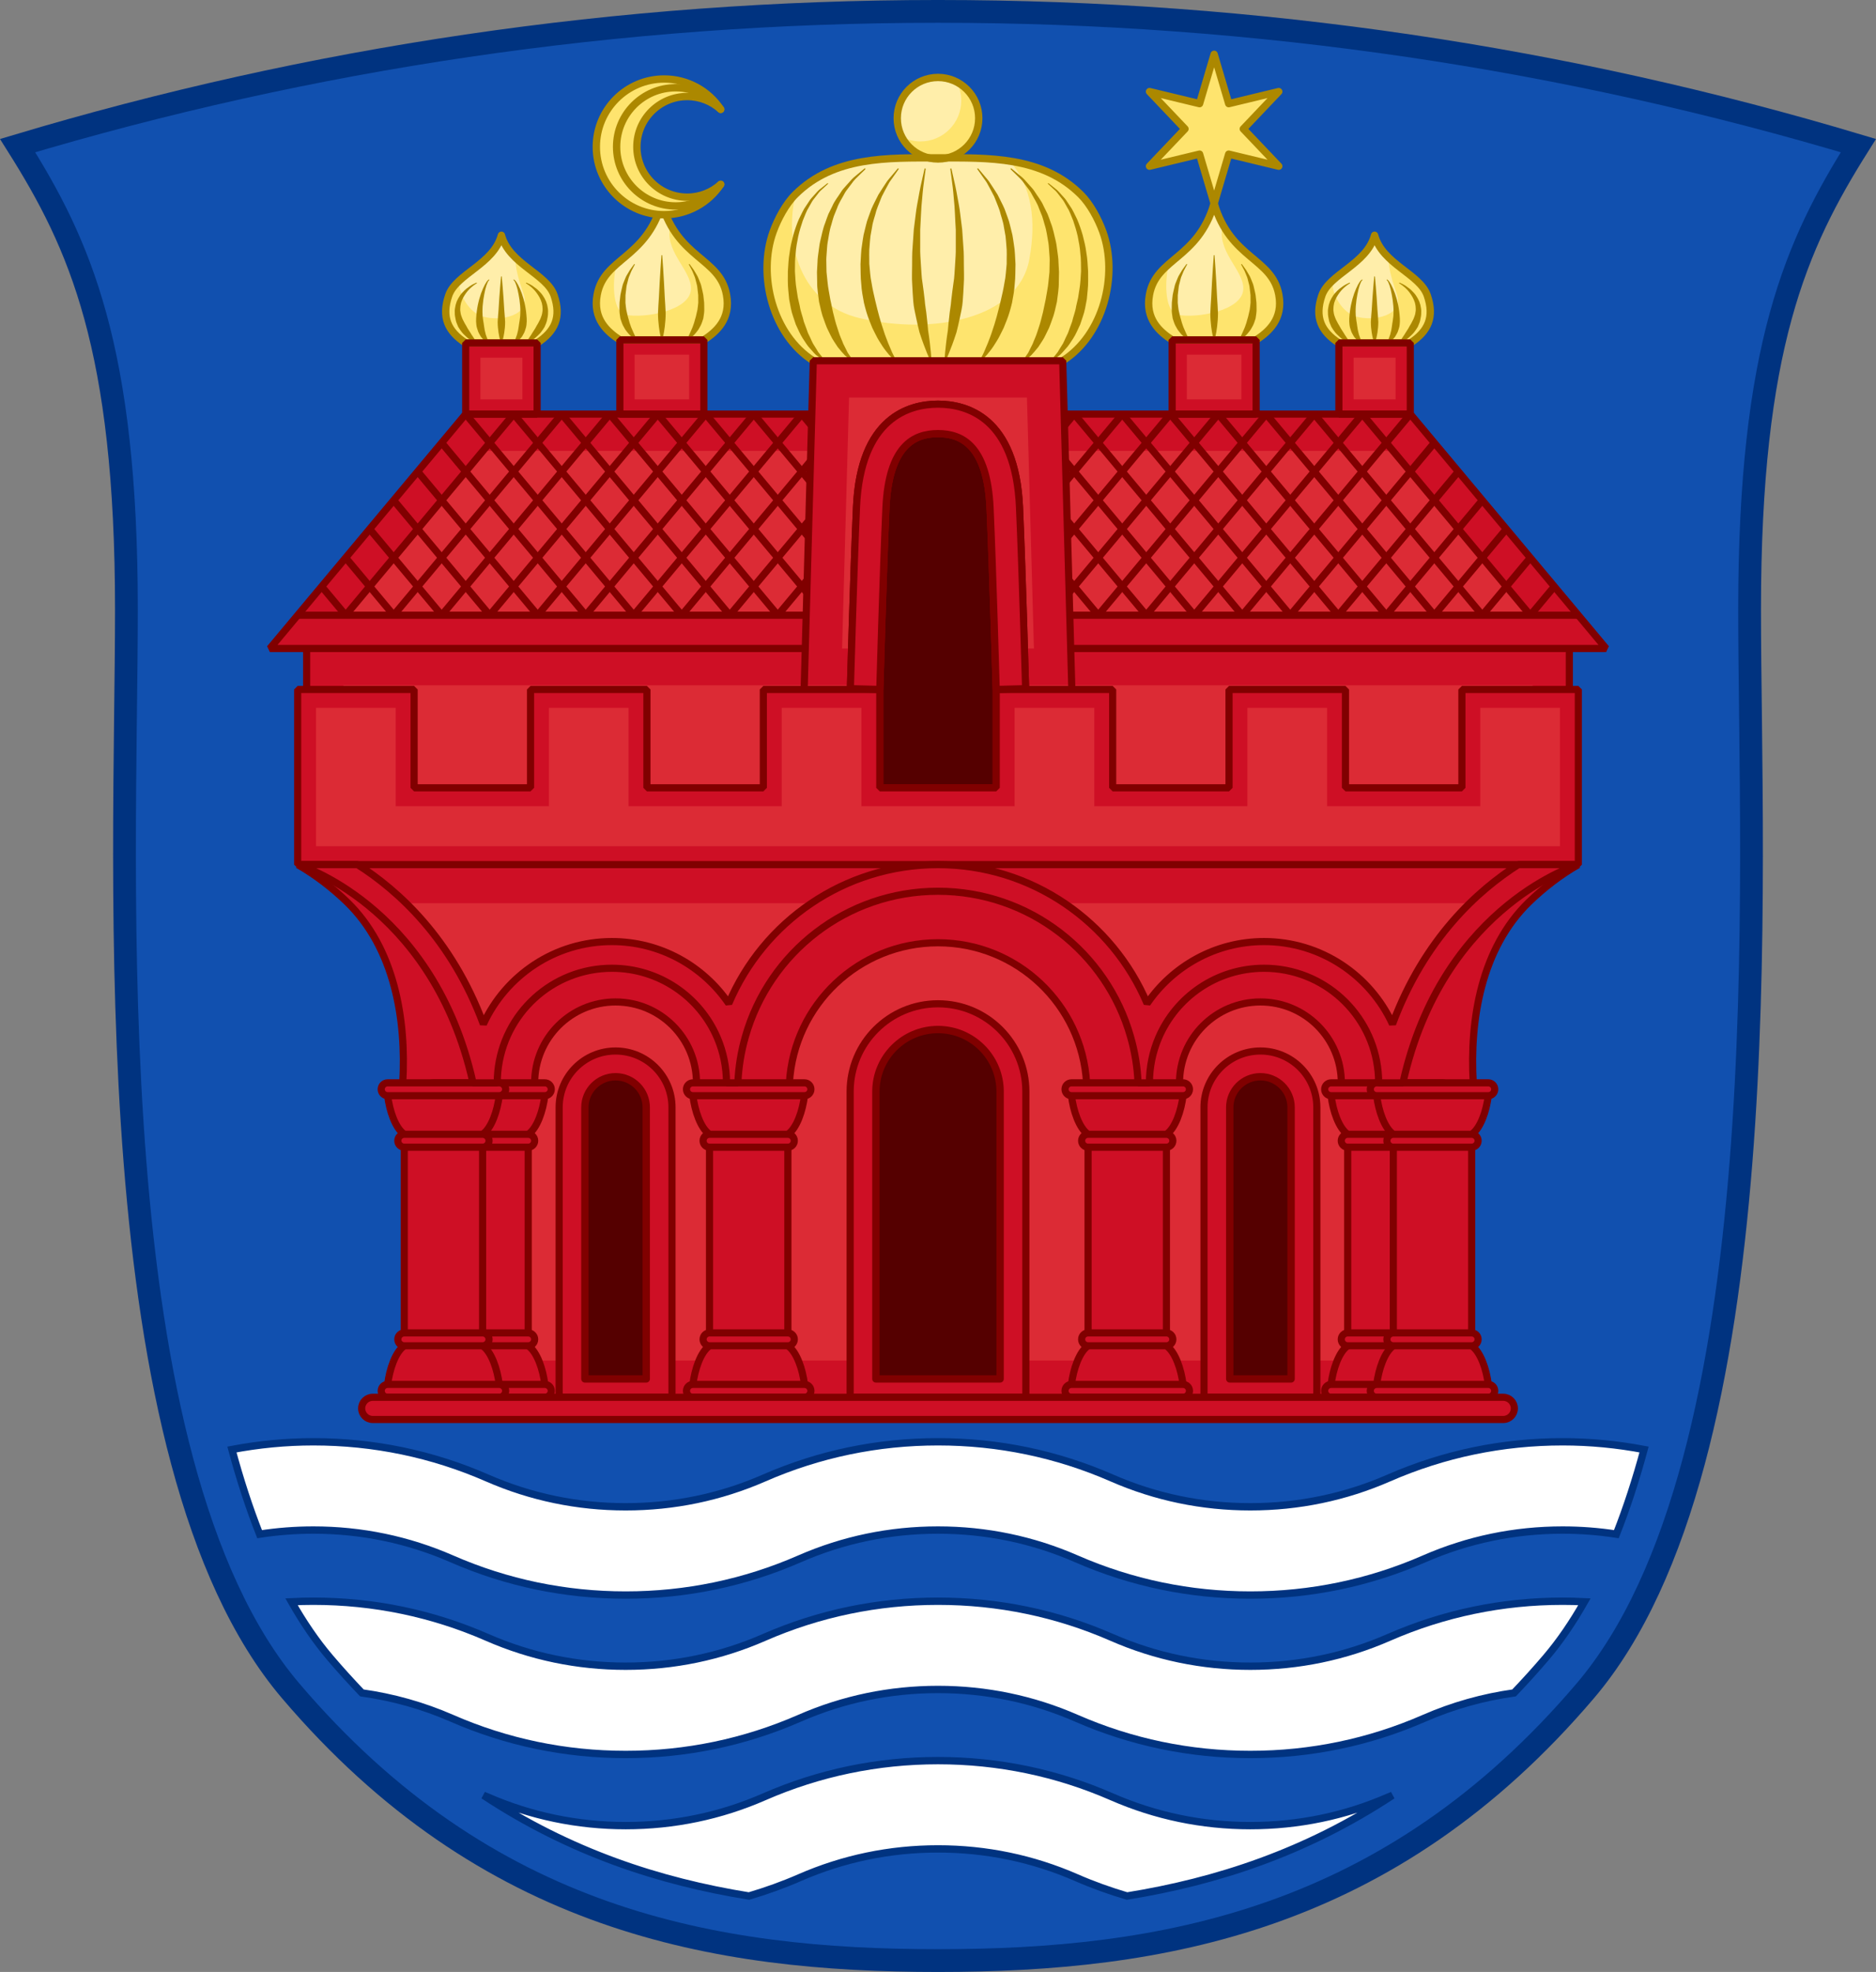 <?xml version="1.0" encoding="utf-8"?>
<!-- Generator: Adobe Illustrator 16.0.0, SVG Export Plug-In . SVG Version: 6.00 Build 0)  -->
<!DOCTYPE svg PUBLIC "-//W3C//DTD SVG 1.0//EN" "http://www.w3.org/TR/2001/REC-SVG-20010904/DTD/svg10.dtd">
<svg version="1.0" id="Layer_1" xmlns="http://www.w3.org/2000/svg" xmlns:xlink="http://www.w3.org/1999/xlink" x="0px" y="0px"
	 width="255.043px" height="268.097px" viewBox="0 0 255.043 268.097" enable-background="new 0 0 255.043 268.097"
	 xml:space="preserve">
<rect x="0" y="0" width="255.043" height="268.097" fill="#808080" stroke="none"/>
<g>
	<path fill="#1150AF" stroke="#003380" stroke-width="3.097" d="M237.857,82.878c0,35.67,4.33,115.67-22.34,147
		c-26.66,31.34-57.66,36.67-88,36.67c-30.33,0-61.33-5.33-88-36.67c-26.66-31.33-22.33-111.33-22.33-147
		c0-35.66-6.33-49.66-14.79-63.08c39.63-11.87,81.63-18.25,125.12-18.25s85.5,6.38,125.13,18.25
		C244.187,33.218,237.857,47.218,237.857,82.878z"/>
	<g>
		<rect x="63.312" y="46.632" fill="#CE0F25" width="9.708" height="9.667"/>
		<rect x="65.312" y="48.632" fill="#DC2B35" width="5.708" height="5.667"/>
		<rect x="84.271" y="46.215" fill="#CE0F25" width="11.417" height="10.083"/>
		<rect x="86.271" y="48.215" fill="#DC2B35" width="7.417" height="6.083"/>
		<polygon fill="#CE0F25" points="218.357,88.168 36.687,88.168 63.307,56.298 191.727,56.298 		"/>
		<polygon fill="#DC2B35" points="47.378,83.168 65.646,61.298 189.389,61.298 207.664,83.168 		"/>
		<rect x="182.021" y="46.632" fill="#CE0F25" width="9.708" height="9.667"/>
		<rect x="184.021" y="48.632" fill="#DC2B35" width="5.708" height="5.667"/>
		<rect x="159.354" y="46.215" fill="#CE0F25" width="11.417" height="10.083"/>
		<rect x="161.354" y="48.215" fill="#DC2B35" width="7.417" height="6.083"/>
		<polygon fill="#CE0F25" points="146.107,107.668 108.937,107.668 110.567,49.048 144.477,49.048 		"/>
		<polygon fill="#DC2B35" points="114.078,102.668 115.43,54.048 139.614,54.048 140.966,102.668 		"/>
		<path fill="#CE0F25" d="M214.577,93.738v23.81c-2.39,1.35-4.76,3.19-6.72,5.09c-6.45,6.27-8.08,15.96-7.57,24.58v42.75H54.847
			v-42.75h-0.09c0.51-8.62-1.12-18.31-7.57-24.58c-1.97-1.9-4.34-3.74-6.72-5.09v-23.81h1.22v-5.57h171.67v5.57H214.577z"/>
		<path fill="#DC2B35" d="M206.025,117.548c1.145-0.992,2.342-1.928,3.552-2.76v-16.05h-1.22v-5.57H46.687v5.57h-1.22v16.054
			c1.205,0.83,2.399,1.764,3.546,2.756H206.025z"/>
		<path fill="none" d="M196.767,132.318c-1.26,4.46-1.78,9.49-1.49,14.9h-12.92c0-6.08-4.93-11-11-11c-6.08,0-11,4.92-11,11h-12.64
			c-0.61-10.62-9.42-19.05-20.2-19.05c-10.77,0-19.58,8.43-20.2,19.05h-12.63c0-6.08-4.93-11-11-11c-6.08,0-11,4.92-11,11h-12.84v-5
			h-0.04c-0.15-3.52-0.66-6.84-1.54-9.89c-1-3.56-2.49-6.77-4.43-9.53h1.38c3.87,3.79,7.77,9.1,10.5,16.43
			c3.04-6.62,9.73-11.22,17.47-11.22c6.59,0,12.42,3.34,15.89,8.42c2.35-5.56,6.29-10.3,11.24-13.63h34.4
			c4.95,3.33,8.89,8.07,11.239,13.63c3.471-5.08,9.301-8.42,15.891-8.42c7.74,0,14.43,4.6,17.47,11.22
			c2.73-7.33,6.63-12.64,10.5-16.43h1.38C199.267,125.558,197.777,128.758,196.767,132.318z"/>
		<path fill="#DC2B35" d="M110.317,122.798c-4.95,3.33-8.89,8.07-11.24,13.63c-3.47-5.08-9.3-8.42-15.89-8.42
			c-7.74,0-14.43,4.6-17.47,11.22c-2.73-7.33-6.63-12.64-10.5-16.43H110.317z"/>
		<path fill="#DC2B35" d="M195.287,147.358v37.61H59.847v-37.75h12.84c0-6.08,4.92-11,11-11c6.07,0,11,4.92,11,11h12.63
			c0.62-10.62,9.43-19.05,20.2-19.05c10.78,0,19.59,8.43,20.2,19.05h12.64c0-6.08,4.92-11,11-11c6.07,0,11,4.92,11,11h12.92
			C195.277,147.268,195.287,147.308,195.287,147.358z"/>
		<path fill="#DC2B35" d="M199.817,122.798c-3.87,3.79-7.77,9.1-10.5,16.43c-3.04-6.62-9.729-11.22-17.47-11.22
			c-6.59,0-12.42,3.34-15.891,8.42c-2.35-5.56-6.289-10.3-11.239-13.63H199.817z"/>
		<g>
			<path fill="#550000" stroke="#800000" stroke-linecap="round" stroke-linejoin="round" d="M135.437,93.738v13.37h-15.83v-13.37
				c0,0,0.46-16.19,0.83-24.63s3.75-10.16,7.08-10.16c3.34,0,6.71,1.72,7.09,10.16C134.977,77.548,135.437,93.738,135.437,93.738z"
				/>
		</g>
		<g>
			<path fill="#CE0F25" d="M74.94,189.088c0,0.49-0.39,0.88-0.87,0.88H58.9c-0.479,0-0.869-0.39-0.869-0.88
				c0-0.48,0.39-0.87,0.869-0.87c0.25-2.04,1.04-4.42,2.261-5.25c-0.48,0-0.88-0.39-0.88-0.88c0-0.48,0.399-0.87,0.88-0.87v-25.25
				c-0.48,0-0.88-0.39-0.88-0.88c0-0.48,0.399-0.87,0.88-0.87c-1.221-0.84-2.011-3.21-2.261-5.25c-0.479,0-0.869-0.39-0.869-0.88
				c0-0.48,0.39-0.87,0.869-0.87h15.17c0.48,0,0.87,0.39,0.87,0.87c0,0.49-0.39,0.88-0.87,0.88c-0.25,2.04-1.039,4.41-2.26,5.25
				c0.48,0,0.88,0.39,0.88,0.87c0,0.49-0.399,0.88-0.88,0.88v25.25c0.48,0,0.88,0.39,0.88,0.87c0,0.49-0.399,0.88-0.88,0.88
				c1.221,0.83,2.01,3.21,2.26,5.25C74.551,188.218,74.94,188.608,74.94,189.088z"/>
			<g>
				<path fill="none" stroke="#800000" stroke-width="0.971" stroke-linejoin="bevel" d="M74.069,189.965
					c0.483,0,0.875-0.392,0.875-0.875s-0.392-0.875-0.875-0.875H58.902c-0.483,0-0.875,0.392-0.875,0.875s0.392,0.875,0.875,0.875
					H74.069z"/>
				<path fill="none" stroke="#800000" stroke-width="0.971" stroke-linejoin="bevel" d="M71.812,155.965
					c0.483,0,0.875-0.392,0.875-0.875s-0.392-0.875-0.875-0.875H61.16c-0.483,0-0.875,0.392-0.875,0.875s0.392,0.875,0.875,0.875
					H71.812z"/>
				
					<line fill="none" stroke="#800000" stroke-width="0.971" stroke-linejoin="bevel" x1="71.812" y1="155.965" x2="71.812" y2="181.215"/>
				
					<line fill="none" stroke="#800000" stroke-width="0.971" stroke-linejoin="bevel" x1="61.16" y1="155.965" x2="61.16" y2="181.215"/>
				<path fill="none" stroke="#800000" stroke-width="0.971" stroke-linejoin="bevel" d="M71.812,182.965
					c0.483,0,0.875-0.392,0.875-0.875s-0.392-0.875-0.875-0.875H61.16c-0.483,0-0.875,0.392-0.875,0.875s0.392,0.875,0.875,0.875
					H71.812z"/>
				<path fill="none" stroke="#800000" stroke-width="0.971" stroke-linejoin="bevel" d="M74.069,188.215
					c-0.25-2.041-1.042-4.417-2.258-5.25"/>
				<path fill="none" stroke="#800000" stroke-width="0.971" stroke-linejoin="bevel" d="M58.902,188.215
					c0.25-2.041,1.042-4.417,2.258-5.25"/>
				<path fill="none" stroke="#800000" stroke-width="0.971" stroke-linejoin="bevel" d="M74.069,147.215
					c0.483,0,0.875,0.392,0.875,0.875s-0.392,0.875-0.875,0.875H58.902c-0.483,0-0.875-0.392-0.875-0.875s0.392-0.875,0.875-0.875
					H74.069z"/>
				<path fill="none" stroke="#800000" stroke-width="0.971" stroke-linejoin="bevel" d="M74.069,148.965
					c-0.25,2.041-1.042,4.417-2.258,5.25"/>
				<path fill="none" stroke="#800000" stroke-width="0.971" stroke-linejoin="bevel" d="M58.902,148.965
					c0.25,2.041,1.042,4.417,2.258,5.25"/>
			</g>
		</g>
		<g>
			<path fill="#FEE46E" d="M95.687,46.218h-11.42c-1.66-1.09-3.71-2.83-3.08-6.17c0.94-5,6.56-4.81,8.79-12.38
				c2.23,7.57,7.86,7.38,8.79,12.38C99.397,43.388,97.357,45.128,95.687,46.218z"/>
			<path fill="#FFEEAA" d="M93.937,39.308c-0.13,3.01-6.5,3.99-8.87,3.49c-1.67-0.35-1.92-3.92-1.27-6.87
				c2.07-1.83,4.79-3.53,6.18-8.26c0.33,1.11,0.73,2.05,1.17,2.87C90.197,34.188,94.047,36.698,93.937,39.308z"/>
			<path fill="none" stroke="#AC8800" stroke-miterlimit="10" d="M95.687,46.218h-11.42c-1.66-1.09-3.71-2.83-3.08-6.17
				c0.94-5,6.56-4.81,8.79-12.38c2.23,7.57,7.86,7.38,8.79,12.38C99.397,43.388,97.357,45.128,95.687,46.218z"/>
			<path fill="#AC8800" d="M86.313,35.943c0,0-0.083,0.154-0.226,0.423c-0.158,0.264-0.341,0.66-0.519,1.135
				c-0.11,0.229-0.166,0.503-0.237,0.785c-0.068,0.283-0.167,0.571-0.186,0.892c-0.035,0.308-0.086,0.655-0.11,0.95
				c-0.001,0.343-0.003,0.691-0.005,1.04c0.024,0.336,0.076,0.65,0.116,0.965c0.071,0.311,0.142,0.617,0.209,0.914
				c0.095,0.285,0.159,0.57,0.237,0.836c0.105,0.254,0.163,0.519,0.27,0.741c0.181,0.46,0.381,0.836,0.506,1.119
				c0.144,0.269,0.216,0.44,0.216,0.44l-0.073,0.067c0,0-0.157-0.092-0.413-0.282c-0.135-0.089-0.271-0.225-0.437-0.377
				c-0.169-0.149-0.321-0.352-0.495-0.571c-0.182-0.215-0.31-0.491-0.47-0.772c-0.146-0.287-0.243-0.615-0.352-0.949
				c-0.046-0.348-0.118-0.701-0.13-1.068c0.009-0.369-0.006-0.75,0.017-1.108c0.039-0.346,0.079-0.692,0.117-1.034
				c0.069-0.383,0.156-0.697,0.23-1.032c0.06-0.33,0.188-0.634,0.306-0.919c0.118-0.285,0.217-0.557,0.367-0.784
				c0.261-0.475,0.5-0.838,0.692-1.075c0.181-0.246,0.284-0.386,0.284-0.386L86.313,35.943z"/>
			<path fill="#AC8800" d="M93.728,35.886c0,0,0.104,0.141,0.285,0.386c0.193,0.237,0.432,0.601,0.693,1.075
				c0.151,0.227,0.25,0.499,0.368,0.785c0.118,0.285,0.247,0.589,0.307,0.92c0.074,0.335,0.161,0.649,0.23,1.032
				c0.039,0.341,0.078,0.688,0.117,1.034c0.023,0.358,0.007,0.739,0.017,1.109c-0.012,0.367-0.084,0.72-0.131,1.068
				c-0.108,0.334-0.206,0.662-0.352,0.949c-0.161,0.281-0.288,0.558-0.471,0.772c-0.173,0.22-0.325,0.423-0.494,0.572
				c-0.166,0.152-0.302,0.289-0.437,0.377c-0.256,0.19-0.413,0.282-0.413,0.282l-0.073-0.067c0,0,0.072-0.171,0.216-0.44
				c0.125-0.283,0.326-0.659,0.507-1.12c0.106-0.222,0.165-0.487,0.27-0.741c0.078-0.267,0.143-0.551,0.237-0.836
				c0.068-0.296,0.138-0.603,0.21-0.914c0.04-0.315,0.092-0.629,0.116-0.966c-0.002-0.349-0.003-0.697-0.005-1.041
				c-0.024-0.294-0.076-0.642-0.11-0.95c-0.019-0.321-0.119-0.609-0.187-0.892c-0.071-0.282-0.128-0.556-0.238-0.785
				c-0.177-0.475-0.361-0.871-0.52-1.135c-0.144-0.269-0.227-0.423-0.227-0.423L93.728,35.886z"/>
			<path fill="#AC8800" d="M89.927,46.215c0,0-0.222-0.72-0.35-1.8c-0.067-0.54-0.119-1.17-0.121-1.845
				c0.015-0.675,0.084-1.395,0.121-2.115c0.129-2.88,0.35-5.76,0.35-5.76h0.1c0,0,0.221,2.88,0.35,5.76
				c0.037,0.72,0.106,1.44,0.121,2.115c-0.002,0.675-0.054,1.305-0.121,1.845c-0.128,1.08-0.35,1.8-0.35,1.8H89.927z"/>
		</g>
		<g>
			<path fill="#FEE46E" d="M68.167,31.986C67.104,35.923,62,37.236,61,40.173s-0.125,4.875,2.313,6.458h9.709
				c2.438-1.583,3.313-3.521,2.313-6.458S69.229,35.923,68.167,31.986"/>
			<path fill="#FFEEAA" d="M65.687,43.048c-1.89-0.54-3.32-2.93-3.28-4.86c1.91-1.78,4.97-3.25,5.76-6.2c0.32,1.21,1.03,2.17,1.88,3
				c0.01,1.68,0.58,3.35,1.14,5.01C72.187,42.938,68.017,43.718,65.687,43.048z"/>
			<path fill="#AC8800" d="M68.215,37.611c0,0,0.214,2.255,0.34,4.511c0.036,0.563,0.104,1.127,0.118,1.656
				c-0.002,0.529-0.052,1.022-0.118,1.445c-0.124,0.846-0.339,1.41-0.34,1.41c-0.01,0.027-0.04,0.04-0.067,0.03
				c-0.014-0.005-0.025-0.017-0.03-0.03c0,0-0.216-0.564-0.34-1.41c-0.066-0.423-0.116-0.916-0.118-1.445
				c0.014-0.528,0.082-1.092,0.118-1.656c0.125-2.255,0.34-4.511,0.34-4.511c0.002-0.027,0.026-0.046,0.053-0.044
				C68.195,37.569,68.213,37.588,68.215,37.611z"/>
			<path fill="#AC8800" d="M69.887,38.01c-0.003,0.01,0.126,0.056,0.287,0.293c0.157,0.221,0.329,0.538,0.506,0.942
				c0.359,0.802,0.692,1.933,0.839,3.115c0.061,0.59,0.138,1.197,0.057,1.774c-0.028,0.286-0.109,0.561-0.203,0.813
				c-0.07,0.257-0.219,0.481-0.331,0.686c-0.101,0.211-0.281,0.364-0.4,0.508c-0.121,0.147-0.26,0.244-0.382,0.314
				c-0.229,0.151-0.363,0.213-0.363,0.213c-0.025,0.012-0.055,0-0.067-0.024c-0.006-0.013-0.006-0.027-0.001-0.04l0.003-0.009
				c0,0,0.06-0.148,0.171-0.366c0.055-0.11,0.121-0.236,0.165-0.401c0.046-0.163,0.134-0.313,0.166-0.516
				c0.036-0.198,0.113-0.388,0.135-0.619c0.03-0.224,0.084-0.451,0.106-0.702c0.055-0.243,0.079-0.501,0.114-0.768
				c0.049-0.264,0.037-0.541,0.055-0.817c0.011-1.109-0.193-2.228-0.385-3.052c-0.101-0.409-0.22-0.75-0.32-0.96
				c-0.081-0.21-0.22-0.307-0.211-0.308c-0.021-0.016-0.025-0.046-0.009-0.067c0.014-0.018,0.038-0.024,0.058-0.015L69.887,38.01z"
				/>
			<path fill="#AC8800" d="M71.57,38.442c0,0,0.147,0.049,0.397,0.179c0.259,0.123,0.592,0.34,0.975,0.643
				c0.181,0.162,0.384,0.335,0.566,0.553c0.199,0.203,0.357,0.465,0.518,0.734c0.07,0.142,0.142,0.287,0.214,0.434
				c0.05,0.158,0.101,0.317,0.152,0.478c0.065,0.326,0.147,0.678,0.114,1.022c0.012,0.354-0.059,0.691-0.131,1.027
				c-0.06,0.341-0.225,0.631-0.338,0.936c-0.159,0.275-0.341,0.522-0.517,0.751c-0.179,0.224-0.386,0.399-0.564,0.57
				c-0.352,0.348-0.72,0.542-0.966,0.688c-0.246,0.145-0.396,0.212-0.396,0.212c-0.026,0.011-0.056,0-0.067-0.026
				c-0.006-0.014-0.003-0.034,0.003-0.047c0,0,0.076-0.151,0.225-0.387c0.071-0.122,0.163-0.263,0.271-0.418
				c0.116-0.149,0.223-0.333,0.341-0.528c0.114-0.197,0.264-0.391,0.39-0.61c0.11-0.228,0.255-0.449,0.389-0.682
				c0.108-0.239,0.268-0.476,0.363-0.733c0.104-0.257,0.195-0.525,0.223-0.804c0.064-0.277,0.024-0.56,0.006-0.837l-0.079-0.411
				c-0.047-0.131-0.094-0.261-0.14-0.389c-0.109-0.249-0.228-0.492-0.375-0.702c-0.133-0.222-0.293-0.408-0.438-0.585
				c-0.613-0.686-1.18-0.979-1.18-0.979c-0.023-0.012-0.033-0.042-0.021-0.065c0.011-0.021,0.036-0.031,0.058-0.023L71.57,38.442z"
				/>
			<path fill="#AC8800" d="M66.506,38.087c0.009,0.001-0.13,0.098-0.211,0.308c-0.1,0.21-0.219,0.551-0.32,0.96
				c-0.192,0.824-0.396,1.942-0.385,3.052c0.018,0.276,0.006,0.553,0.055,0.817c0.036,0.267,0.06,0.525,0.114,0.768
				c0.021,0.25,0.076,0.478,0.106,0.702c0.021,0.23,0.099,0.42,0.135,0.619c0.032,0.203,0.12,0.354,0.166,0.516
				c0.044,0.165,0.11,0.291,0.165,0.401c0.111,0.218,0.171,0.366,0.171,0.366l0.003,0.009c0.01,0.025-0.002,0.055-0.028,0.065
				c-0.013,0.005-0.028,0.004-0.04-0.001c0,0-0.134-0.063-0.363-0.213c-0.122-0.07-0.262-0.167-0.382-0.314
				c-0.119-0.145-0.299-0.297-0.4-0.508c-0.112-0.205-0.261-0.429-0.331-0.686c-0.094-0.252-0.175-0.527-0.203-0.813
				c-0.081-0.577-0.004-1.184,0.057-1.774c0.147-1.182,0.48-2.313,0.839-3.115c0.177-0.404,0.349-0.721,0.506-0.942
				c0.161-0.237,0.291-0.283,0.287-0.293l0.011-0.005c0.024-0.011,0.053,0,0.063,0.024C66.53,38.05,66.523,38.074,66.506,38.087z"/>
			<path fill="#AC8800" d="M64.807,38.529c0,0-0.567,0.294-1.18,0.979c-0.145,0.177-0.305,0.363-0.438,0.585
				c-0.147,0.21-0.266,0.454-0.375,0.702c-0.046,0.128-0.092,0.258-0.14,0.389l-0.079,0.411c-0.019,0.277-0.058,0.56,0.006,0.837
				c0.027,0.279,0.119,0.547,0.223,0.804c0.095,0.257,0.255,0.494,0.363,0.733c0.134,0.233,0.279,0.454,0.389,0.682
				c0.126,0.219,0.276,0.413,0.39,0.61c0.119,0.194,0.225,0.379,0.341,0.528c0.108,0.155,0.2,0.296,0.271,0.418
				c0.149,0.236,0.225,0.387,0.225,0.387c0.015,0.024,0.007,0.056-0.017,0.07c-0.014,0.008-0.033,0.007-0.047,0.003
				c0,0-0.149-0.067-0.396-0.212c-0.246-0.146-0.614-0.34-0.966-0.688c-0.179-0.17-0.385-0.346-0.564-0.57
				c-0.176-0.229-0.358-0.476-0.517-0.751c-0.113-0.305-0.278-0.594-0.338-0.936c-0.072-0.336-0.143-0.674-0.131-1.027
				c-0.033-0.345,0.049-0.696,0.114-1.022c0.051-0.161,0.102-0.32,0.152-0.478c0.072-0.146,0.144-0.292,0.214-0.434
				c0.161-0.27,0.319-0.531,0.518-0.734c0.182-0.218,0.385-0.391,0.566-0.553c0.383-0.302,0.716-0.52,0.975-0.643
				c0.25-0.13,0.397-0.179,0.397-0.179l0.006-0.002c0.025-0.008,0.053,0.005,0.061,0.031C64.838,38.494,64.828,38.519,64.807,38.529
				z"/>
			<path fill="none" stroke="#AC8800" stroke-linecap="round" stroke-linejoin="round" d="M68.167,31.986
				C67.104,35.923,62,37.236,61,40.173s-0.125,4.875,2.313,6.458h9.709c2.438-1.583,3.313-3.521,2.313-6.458
				S69.229,35.923,68.167,31.986"/>
		</g>
		
			<rect x="63.312" y="46.632" fill="none" stroke="#800000" stroke-width="0.971" stroke-linejoin="bevel" width="9.708" height="9.667"/>
		
			<rect x="84.271" y="46.215" fill="none" stroke="#800000" stroke-width="0.971" stroke-linejoin="bevel" width="11.417" height="10.083"/>
		<polyline fill="none" stroke="#800000" stroke-width="0.971" stroke-linejoin="bevel" points="110.295,56.298 63.307,56.298 
			36.687,88.168 109.448,88.168 		"/>
		
			<line fill="none" stroke="#800000" stroke-width="0.971" stroke-linejoin="bevel" x1="40.467" y1="83.643" x2="109.603" y2="83.643"/>
		<g>
			<g>
				<polyline fill="none" stroke="#800000" stroke-width="0.971" stroke-linejoin="bevel" points="110.32,57.876 109.001,56.298 
					86.157,83.643 63.312,56.298 				"/>
			</g>
			<g>
				<polyline fill="none" stroke="#800000" stroke-width="0.971" stroke-linejoin="bevel" points="110.188,62.69 92.684,83.643 
					69.839,56.298 46.994,83.643 				"/>
				
					<line fill="none" stroke="#800000" stroke-width="0.971" stroke-linejoin="bevel" x1="43.733" y1="79.74" x2="46.994" y2="83.643"/>
			</g>
			<g>
				<polyline fill="none" stroke="#800000" stroke-width="0.971" stroke-linejoin="bevel" points="109.963,70.773 99.21,83.643 
					76.366,56.298 53.521,83.643 				"/>
			</g>
			<g>
				
					<line fill="none" stroke="#800000" stroke-width="0.971" stroke-linejoin="bevel" x1="46.993" y1="75.83" x2="53.521" y2="83.643"/>
			</g>
			<g>
				<polyline fill="none" stroke="#800000" stroke-width="0.971" stroke-linejoin="bevel" points="109.738,78.854 105.737,83.643 
					82.893,56.298 60.048,83.643 				"/>
				
					<line fill="none" stroke="#800000" stroke-width="0.971" stroke-linejoin="bevel" x1="50.255" y1="71.923" x2="60.048" y2="83.643"/>
			</g>
			<g>
				<polyline fill="none" stroke="#800000" stroke-width="0.971" stroke-linejoin="bevel" points="109.694,80.566 89.419,56.298 
					66.575,83.643 				"/>
				
					<line fill="none" stroke="#800000" stroke-width="0.971" stroke-linejoin="bevel" x1="53.517" y1="68.014" x2="66.575" y2="83.643"/>
			</g>
			<g>
				<polyline fill="none" stroke="#800000" stroke-width="0.971" stroke-linejoin="bevel" points="109.902,73.001 95.946,56.298 
					73.102,83.643 				"/>
				
					<line fill="none" stroke="#800000" stroke-width="0.971" stroke-linejoin="bevel" x1="56.784" y1="64.111" x2="73.102" y2="83.643"/>
			</g>
			<g>
				<polyline fill="none" stroke="#800000" stroke-width="0.971" stroke-linejoin="bevel" points="110.108,65.437 102.473,56.298 
					79.628,83.643 				"/>
				
					<line fill="none" stroke="#800000" stroke-width="0.971" stroke-linejoin="bevel" x1="60.044" y1="60.202" x2="79.628" y2="83.643"/>
			</g>
		</g>
		<polygon fill="#CE0F25" stroke="#800000" stroke-width="0.971" stroke-linejoin="bevel" points="214.577,93.738 214.577,117.548 
			40.467,117.548 40.467,93.738 56.297,93.738 56.297,107.108 72.127,107.108 72.127,93.738 87.947,93.738 87.947,107.108 
			103.777,107.108 103.777,93.738 119.607,93.738 119.607,107.108 135.437,107.108 135.437,93.738 151.267,93.738 151.267,107.108 
			167.087,107.108 167.087,93.738 182.917,93.738 182.917,107.108 198.747,107.108 198.747,93.738 		"/>
		<polygon fill="#DC2B35" points="42.967,115.048 42.967,96.238 53.797,96.238 53.797,109.608 74.627,109.608 74.627,96.238 
			85.447,96.238 85.447,109.608 106.277,109.608 106.277,96.238 117.107,96.238 117.107,109.608 137.937,109.608 137.937,96.238 
			148.767,96.238 148.767,109.608 169.587,109.608 169.587,96.238 180.417,96.238 180.417,109.608 201.247,109.608 201.247,96.238 
			212.077,96.238 212.077,115.048 		"/>
		<path fill="none" stroke="#800000" stroke-width="0.971" stroke-linejoin="bevel" d="M111.693,107.111"/>
		<path fill="none" stroke="#800000" stroke-width="0.971" stroke-linejoin="bevel" d="M111.693,93.736"/>
		<path fill="none" stroke="#800000" stroke-width="0.971" stroke-linejoin="bevel" d="M139.433,93.624
			c-0.005-0.163-0.461-16.317-0.833-24.692c-0.54-12.167-7.174-13.984-11.08-13.984s-10.539,1.817-11.08,13.984
			c-0.372,8.375-0.828,24.53-0.833,24.692"/>
		<path fill="none" stroke="#800000" stroke-width="0.971" stroke-linejoin="bevel" d="M135.435,93.736
			c0,0-0.456-16.188-0.831-24.627s-3.75-10.162-7.083-10.162s-6.708,1.723-7.083,10.162s-0.831,24.627-0.831,24.627"/>
		
			<line fill="none" stroke="#800000" stroke-width="0.971" stroke-linejoin="bevel" x1="41.687" y1="88.168" x2="41.687" y2="93.736"/>
		<g>
			<path fill="#FEE46E" d="M110.567,49.048c-5.506-3.477-7.606-11.619-5.451-17.56c0.621-1.711,1.707-3.756,3.011-5.051
				c5.259-5.218,12.533-4.975,19.393-4.975s14.133-0.243,19.393,4.975c1.305,1.294,2.391,3.339,3.012,5.051
				c2.155,5.941,0.055,14.083-5.451,17.56H110.567z"/>
			<path fill="#FFEEAA" d="M139.937,35.258c-1.5,8.2-13.25,10.29-23,8.01c-8.23-1.92-10.39-10.37-8.76-16.87
				c5.26-5.18,12.5-4.94,19.34-4.94c3.24,0,6.58-0.05,9.75,0.44C140.337,25.348,140.887,30.068,139.937,35.258z"/>
			<g>
				<circle fill="#FEE46E" cx="127.521" cy="16.071" r="5.541"/>
				<path fill="#FFEEAA" d="M121.98,16.071c0,0.916,0.225,1.777,0.619,2.539c0.762,0.393,1.624,0.62,2.54,0.62
					c3.061,0,5.542-2.481,5.542-5.542c0-0.916-0.227-1.777-0.62-2.539c-0.762-0.393-1.623-0.62-2.54-0.62
					C124.46,10.529,121.98,13.011,121.98,16.071z"/>
				<circle fill="none" stroke="#AC8800" stroke-linecap="round" stroke-linejoin="round" cx="127.521" cy="16.071" r="5.541"/>
			</g>
			<path fill="#AC8800" d="M126.487,49.066c0,0-0.722-1.517-1.48-3.878c-0.154-0.607-0.309-1.271-0.458-1.979
				c-0.143-0.706-0.335-1.457-0.39-2.236c-0.054-0.782-0.117-1.589-0.148-2.411c-0.061-0.819-0.009-1.657-0.011-2.489
				c0.009-0.833-0.009-1.665,0.068-2.481c0.056-0.816,0.111-1.619,0.164-2.396c0.097-0.771,0.191-1.518,0.28-2.225
				c0.082-0.708,0.217-1.368,0.328-1.979c0.209-1.224,0.434-2.231,0.601-2.935c0.16-0.704,0.251-1.106,0.251-1.106
				c0.009-0.041,0.049-0.065,0.09-0.057c0.038,0.009,0.063,0.048,0.058,0.086c0,0-0.054,0.408-0.149,1.122
				c-0.103,0.712-0.233,1.732-0.33,2.96c-0.142,1.223-0.161,2.66-0.26,4.188c0,0.766,0,1.557,0,2.361
				c-0.021,0.803,0.053,1.617,0.1,2.43c0.07,0.812,0.07,1.627,0.213,2.418c0.121,0.792,0.208,1.574,0.298,2.329
				c0.049,0.762,0.21,1.469,0.266,2.164c0.083,0.689,0.148,1.344,0.197,1.955c0.384,2.444,0.459,4.123,0.459,4.124
				c0.002,0.042-0.031,0.078-0.073,0.08C126.528,49.112,126.5,49.093,126.487,49.066z"/>
			<path fill="#AC8800" d="M121.71,49.093c0,0-0.332-0.298-0.855-0.869c-0.245-0.304-0.564-0.68-0.871-1.139
				c-0.286-0.464-0.648-0.979-0.934-1.589c-0.149-0.303-0.317-0.615-0.469-0.946c-0.135-0.338-0.275-0.688-0.419-1.048
				c-0.288-0.72-0.506-1.511-0.707-2.332c-0.156-0.832-0.322-1.69-0.368-2.58c-0.104-0.881-0.076-1.787-0.103-2.683
				c0.068-0.899,0.055-1.798,0.219-2.672c0.069-0.437,0.117-0.872,0.201-1.296c0.103-0.42,0.205-0.835,0.305-1.244
				c0.086-0.411,0.212-0.804,0.359-1.182c0.138-0.379,0.272-0.75,0.404-1.11c0.305-0.704,0.658-1.341,0.948-1.939
				c0.345-0.57,0.695-1.073,0.986-1.526c0.272-0.466,0.626-0.791,0.859-1.097c0.496-0.589,0.78-0.926,0.78-0.926
				c0.027-0.031,0.074-0.036,0.105-0.009c0.03,0.025,0.035,0.068,0.013,0.1l-0.005,0.008c0,0-0.251,0.356-0.691,0.981
				c-0.204,0.322-0.521,0.664-0.75,1.146c-0.247,0.468-0.544,0.984-0.831,1.563c-0.231,0.607-0.519,1.246-0.752,1.945
				c-0.168,0.722-0.474,1.443-0.579,2.245c-0.07,0.395-0.142,0.796-0.215,1.203c-0.055,0.409-0.073,0.828-0.111,1.246
				c-0.104,0.835-0.034,1.696-0.046,2.546c0.095,0.851,0.116,1.703,0.298,2.527c0.131,0.828,0.314,1.631,0.497,2.406
				c0.186,0.772,0.366,1.523,0.562,2.227c0.2,0.704,0.396,1.369,0.611,1.973c0.188,0.617,0.425,1.152,0.604,1.648
				c0.192,0.485,0.389,0.886,0.527,1.246c0.353,0.685,0.547,1.088,0.547,1.088c0.018,0.038,0.002,0.083-0.036,0.102
				C121.767,49.12,121.732,49.113,121.71,49.093z"/>
			<path fill="#AC8800" d="M115.847,49.1c0,0-0.372-0.268-0.979-0.781c-0.273-0.297-0.621-0.673-0.98-1.135
				c-0.292-0.479-0.704-0.999-0.992-1.634c-0.153-0.316-0.313-0.645-0.478-0.985c-0.149-0.347-0.265-0.718-0.406-1.094
				c-0.305-0.747-0.458-1.579-0.66-2.428c-0.098-0.866-0.272-1.754-0.258-2.671c-0.009-0.456-0.018-0.916-0.027-1.377l0.074-1.385
				c0.007-0.462,0.075-0.921,0.14-1.377c0.071-0.455,0.107-0.912,0.206-1.357c0.22-0.884,0.373-1.766,0.699-2.574
				c0.148-0.406,0.271-0.813,0.433-1.196c0.184-0.374,0.364-0.739,0.539-1.095c0.314-0.728,0.805-1.312,1.168-1.893
				c0.178-0.294,0.392-0.545,0.609-0.773c0.209-0.233,0.407-0.454,0.593-0.661c0.35-0.435,0.738-0.729,1.046-0.983
				c0.611-0.506,0.961-0.795,0.961-0.795c0.032-0.026,0.079-0.021,0.105,0.01c0.025,0.03,0.022,0.074-0.005,0.101l-0.008,0.008
				c0,0-0.32,0.313-0.881,0.861c-0.28,0.272-0.633,0.589-0.939,1.042c-0.163,0.216-0.337,0.445-0.521,0.688
				c-0.19,0.236-0.375,0.494-0.524,0.794c-0.304,0.592-0.725,1.178-0.967,1.904c-0.142,0.35-0.289,0.71-0.438,1.078
				c-0.131,0.374-0.224,0.772-0.341,1.166c-0.263,0.782-0.353,1.638-0.511,2.485c-0.067,0.426-0.073,0.866-0.114,1.3
				c-0.035,0.436-0.073,0.872-0.051,1.313l0.023,1.313c0.044,0.434,0.088,0.867,0.132,1.296c0.073,0.857,0.266,1.687,0.393,2.492
				c0.188,0.793,0.303,1.578,0.512,2.295c0.168,0.732,0.389,1.401,0.596,2.022c0.188,0.632,0.462,1.157,0.646,1.666
				c0.236,0.472,0.441,0.882,0.61,1.221c0.456,0.65,0.703,1.038,0.703,1.038c0.022,0.036,0.012,0.083-0.023,0.105
				C115.906,49.12,115.872,49.117,115.847,49.1z"/>
			<path fill="#AC8800" d="M112.062,49.092c0,0-0.349-0.24-0.931-0.689c-0.315-0.19-0.589-0.579-0.956-0.967
				c-0.387-0.391-0.682-0.895-1.045-1.44c-0.358-0.546-0.618-1.199-0.938-1.873c-0.127-0.348-0.246-0.71-0.364-1.082
				c-0.131-0.368-0.234-0.751-0.313-1.147c-0.075-0.396-0.151-0.799-0.229-1.207c-0.04-0.412-0.079-0.83-0.12-1.25
				c-0.09-0.839-0.054-1.699-0.055-2.55c0.062-0.852,0.083-1.705,0.239-2.532c0.096-0.834,0.308-1.635,0.501-2.408
				c0.221-0.765,0.478-1.498,0.767-2.167c0.338-0.651,0.592-1.295,0.98-1.81c0.176-0.265,0.345-0.519,0.505-0.761
				c0.162-0.24,0.37-0.429,0.535-0.626c0.348-0.382,0.628-0.734,0.939-0.944c0.576-0.46,0.905-0.723,0.905-0.723
				c0.025-0.021,0.063-0.016,0.083,0.009c0.02,0.025,0.017,0.06-0.006,0.081l-0.008,0.007c0,0-0.304,0.281-0.837,0.774
				c-0.287,0.223-0.537,0.59-0.847,0.984c-0.147,0.204-0.333,0.396-0.473,0.641c-0.138,0.245-0.284,0.502-0.436,0.771
				c-0.337,0.517-0.538,1.164-0.817,1.807c-0.227,0.665-0.447,1.378-0.617,2.125c-0.145,0.756-0.308,1.531-0.356,2.339
				c-0.109,0.799-0.082,1.622-0.099,2.438c0.058,0.814,0.077,1.634,0.218,2.423c0.062,0.395,0.123,0.787,0.183,1.175
				c0.088,0.381,0.175,0.757,0.26,1.127c0.108,0.756,0.402,1.43,0.55,2.113c0.12,0.324,0.237,0.64,0.35,0.945
				c0.11,0.307,0.202,0.614,0.348,0.877c0.276,0.53,0.456,1.085,0.741,1.469c0.129,0.208,0.25,0.403,0.361,0.583
				c0.099,0.19,0.213,0.358,0.339,0.495c0.469,0.566,0.722,0.907,0.722,0.906c0.02,0.027,0.015,0.065-0.012,0.085
				C112.112,49.106,112.083,49.106,112.062,49.092z"/>
			<path fill="none" stroke="#AC8800" stroke-linecap="round" stroke-linejoin="round" d="M144.474,49.048
				c5.506-3.477,7.606-11.619,5.451-17.56c-0.621-1.711-1.707-3.756-3.012-5.051c-5.26-5.218-12.533-4.975-19.393-4.975
				s-14.134-0.243-19.393,4.975c-1.305,1.294-2.391,3.339-3.011,5.051c-2.156,5.941-0.055,14.083,5.451,17.56"/>
			<path fill="#AC8800" d="M128.554,49.066c0,0,0.722-1.517,1.479-3.878c0.154-0.607,0.309-1.271,0.458-1.979
				c0.143-0.706,0.336-1.457,0.39-2.236c0.054-0.782,0.117-1.589,0.147-2.411c0.062-0.819,0.01-1.657,0.012-2.489
				c-0.01-0.833,0.009-1.665-0.068-2.481c-0.056-0.816-0.111-1.619-0.164-2.396c-0.098-0.771-0.191-1.518-0.279-2.225
				c-0.082-0.708-0.217-1.368-0.328-1.979c-0.21-1.224-0.434-2.231-0.602-2.935c-0.16-0.704-0.251-1.106-0.251-1.106
				c-0.009-0.041-0.05-0.065-0.09-0.057c-0.038,0.009-0.063,0.048-0.058,0.086c0,0,0.055,0.408,0.149,1.122
				c0.103,0.712,0.233,1.732,0.33,2.96c0.142,1.223,0.161,2.66,0.261,4.188c0,0.766,0,1.557,0,2.361
				c0.021,0.803-0.054,1.617-0.1,2.43c-0.07,0.812-0.07,1.627-0.213,2.418c-0.121,0.792-0.208,1.574-0.299,2.329
				c-0.049,0.762-0.209,1.469-0.266,2.164c-0.083,0.689-0.148,1.344-0.197,1.955c-0.383,2.444-0.459,4.123-0.459,4.124
				c-0.002,0.042,0.031,0.078,0.073,0.08C128.513,49.112,128.541,49.093,128.554,49.066z"/>
			<path fill="#AC8800" d="M133.332,49.093c0,0,0.331-0.298,0.854-0.869c0.245-0.304,0.563-0.68,0.87-1.139
				c0.286-0.464,0.648-0.979,0.935-1.589c0.149-0.303,0.317-0.615,0.469-0.946c0.136-0.338,0.274-0.688,0.419-1.048
				c0.287-0.72,0.506-1.511,0.707-2.332c0.155-0.832,0.321-1.69,0.367-2.58c0.104-0.881,0.076-1.787,0.104-2.683
				c-0.068-0.899-0.055-1.798-0.219-2.672c-0.069-0.437-0.117-0.872-0.201-1.296c-0.104-0.42-0.205-0.835-0.306-1.244
				c-0.086-0.411-0.212-0.804-0.358-1.182c-0.139-0.379-0.273-0.75-0.404-1.11c-0.305-0.704-0.658-1.341-0.948-1.939
				c-0.345-0.57-0.694-1.073-0.986-1.526c-0.272-0.466-0.626-0.791-0.859-1.097c-0.496-0.589-0.78-0.926-0.78-0.926
				c-0.026-0.031-0.073-0.036-0.105-0.009c-0.029,0.025-0.035,0.068-0.013,0.1l0.005,0.008c0,0,0.252,0.356,0.691,0.981
				c0.204,0.322,0.521,0.664,0.75,1.146c0.246,0.468,0.545,0.984,0.831,1.563c0.231,0.607,0.519,1.246,0.753,1.945
				c0.168,0.722,0.473,1.443,0.578,2.245c0.07,0.395,0.143,0.796,0.215,1.203c0.055,0.409,0.072,0.828,0.111,1.246
				c0.104,0.835,0.033,1.696,0.047,2.546c-0.096,0.851-0.117,1.703-0.299,2.527c-0.131,0.828-0.313,1.631-0.496,2.406
				c-0.187,0.772-0.366,1.523-0.563,2.227c-0.2,0.704-0.396,1.369-0.611,1.973c-0.188,0.617-0.425,1.152-0.604,1.648
				c-0.192,0.485-0.389,0.886-0.527,1.246c-0.353,0.685-0.547,1.088-0.547,1.088c-0.019,0.038-0.003,0.083,0.035,0.102
				C133.274,49.12,133.308,49.113,133.332,49.093z"/>
			<path fill="#AC8800" d="M139.194,49.1c0,0,0.372-0.268,0.979-0.781c0.272-0.297,0.62-0.673,0.979-1.135
				c0.292-0.479,0.704-0.999,0.991-1.634c0.154-0.316,0.313-0.645,0.479-0.985c0.149-0.347,0.266-0.718,0.406-1.094
				c0.305-0.747,0.458-1.579,0.659-2.428c0.098-0.866,0.272-1.754,0.258-2.671c0.009-0.456,0.019-0.916,0.027-1.377l-0.074-1.385
				c-0.007-0.462-0.075-0.921-0.14-1.377c-0.071-0.455-0.107-0.912-0.206-1.357c-0.22-0.884-0.372-1.766-0.698-2.574
				c-0.148-0.406-0.271-0.813-0.434-1.196c-0.184-0.374-0.363-0.739-0.539-1.095c-0.313-0.728-0.805-1.312-1.168-1.893
				c-0.178-0.294-0.392-0.545-0.608-0.773c-0.209-0.233-0.407-0.454-0.593-0.661c-0.351-0.435-0.738-0.729-1.047-0.983
				c-0.611-0.506-0.961-0.795-0.961-0.795c-0.031-0.026-0.079-0.021-0.105,0.01c-0.024,0.03-0.021,0.074,0.006,0.101l0.008,0.008
				c0,0,0.32,0.313,0.881,0.861c0.279,0.272,0.633,0.589,0.939,1.042c0.162,0.216,0.337,0.445,0.52,0.688
				c0.191,0.236,0.376,0.494,0.524,0.794c0.304,0.592,0.726,1.178,0.967,1.904c0.142,0.35,0.288,0.71,0.438,1.078
				c0.131,0.374,0.224,0.772,0.341,1.166c0.263,0.782,0.353,1.638,0.511,2.485c0.066,0.426,0.073,0.866,0.113,1.3
				c0.035,0.436,0.074,0.872,0.052,1.313l-0.023,1.313c-0.044,0.434-0.089,0.867-0.132,1.296c-0.073,0.857-0.266,1.687-0.393,2.492
				c-0.188,0.793-0.303,1.578-0.512,2.295c-0.169,0.732-0.39,1.401-0.597,2.022c-0.188,0.632-0.462,1.157-0.646,1.666
				c-0.236,0.472-0.441,0.882-0.611,1.221c-0.455,0.65-0.702,1.038-0.702,1.038c-0.022,0.036-0.013,0.083,0.023,0.105
				C139.135,49.12,139.169,49.117,139.194,49.1z"/>
			<path fill="#AC8800" d="M142.979,49.092c0,0,0.349-0.24,0.931-0.689c0.315-0.19,0.589-0.579,0.955-0.967
				c0.387-0.391,0.683-0.895,1.045-1.44c0.358-0.546,0.619-1.199,0.938-1.873c0.127-0.348,0.245-0.71,0.364-1.082
				c0.131-0.368,0.234-0.751,0.313-1.147c0.075-0.396,0.151-0.799,0.229-1.207c0.039-0.412,0.079-0.83,0.119-1.25
				c0.091-0.839,0.055-1.699,0.055-2.55c-0.062-0.852-0.082-1.705-0.238-2.532c-0.097-0.834-0.309-1.635-0.502-2.408
				c-0.221-0.765-0.479-1.498-0.767-2.167c-0.339-0.651-0.593-1.295-0.98-1.81c-0.176-0.265-0.345-0.519-0.505-0.761
				c-0.162-0.24-0.37-0.429-0.535-0.626c-0.348-0.382-0.629-0.734-0.939-0.944c-0.576-0.46-0.905-0.723-0.905-0.723
				c-0.025-0.021-0.063-0.016-0.083,0.009c-0.02,0.025-0.018,0.06,0.006,0.081l0.008,0.007c0,0,0.305,0.281,0.837,0.774
				c0.286,0.223,0.537,0.59,0.847,0.984c0.147,0.204,0.334,0.396,0.474,0.641c0.138,0.245,0.284,0.502,0.436,0.771
				c0.337,0.517,0.538,1.164,0.817,1.807c0.227,0.665,0.447,1.378,0.617,2.125c0.145,0.756,0.308,1.531,0.355,2.339
				c0.109,0.799,0.082,1.622,0.1,2.438c-0.059,0.814-0.077,1.634-0.219,2.423c-0.062,0.395-0.123,0.787-0.184,1.175
				c-0.088,0.381-0.174,0.757-0.26,1.127c-0.107,0.756-0.402,1.43-0.551,2.113c-0.119,0.324-0.236,0.64-0.35,0.945
				c-0.109,0.307-0.201,0.614-0.348,0.877c-0.275,0.53-0.455,1.085-0.74,1.469c-0.129,0.208-0.25,0.403-0.361,0.583
				c-0.099,0.19-0.213,0.358-0.339,0.495c-0.47,0.566-0.722,0.907-0.722,0.906c-0.02,0.027-0.015,0.065,0.012,0.085
				C142.929,49.106,142.958,49.106,142.979,49.092z"/>
		</g>
		<g>
			<path fill="#FEE46E" d="M159.354,46.218h11.42c1.66-1.09,3.71-2.83,3.08-6.17c-0.94-5-6.56-4.81-8.79-12.38
				c-2.23,7.57-7.859,7.38-8.79,12.38C155.644,43.388,157.684,45.128,159.354,46.218z"/>
			<path fill="#FFEEAA" d="M169.027,39.308c-0.13,3.01-6.5,3.99-8.88,3.49c-1.66-0.35-1.91-3.91-1.27-6.86
				c2.069-1.83,4.79-3.53,6.189-8.27c0.33,1.11,0.73,2.05,1.18,2.86C165.277,34.178,169.127,36.688,169.027,39.308z"/>
			<path fill="none" stroke="#AC8800" stroke-miterlimit="10" d="M159.354,46.218h11.42c1.66-1.09,3.71-2.83,3.08-6.17
				c-0.94-5-6.56-4.81-8.79-12.38c-2.23,7.57-7.859,7.38-8.79,12.38C155.644,43.388,157.684,45.128,159.354,46.218z"/>
			<path fill="#AC8800" d="M168.728,35.943c0,0,0.083,0.154,0.227,0.423c0.158,0.264,0.342,0.66,0.519,1.135
				c0.11,0.229,0.166,0.503,0.237,0.785c0.068,0.283,0.168,0.571,0.186,0.892c0.035,0.308,0.086,0.655,0.111,0.95
				c0.001,0.343,0.003,0.691,0.004,1.04c-0.023,0.336-0.076,0.65-0.115,0.965c-0.072,0.311-0.143,0.617-0.21,0.914
				c-0.095,0.285-0.159,0.57-0.237,0.836c-0.105,0.254-0.162,0.519-0.27,0.741c-0.182,0.46-0.381,0.836-0.506,1.119
				c-0.145,0.269-0.217,0.44-0.217,0.44l0.074,0.067c0,0,0.156-0.092,0.412-0.282c0.135-0.089,0.271-0.225,0.438-0.377
				c0.169-0.149,0.32-0.352,0.494-0.571c0.182-0.215,0.31-0.491,0.471-0.772c0.145-0.287,0.242-0.615,0.352-0.949
				c0.047-0.348,0.118-0.701,0.131-1.068c-0.01-0.369,0.006-0.75-0.018-1.108c-0.039-0.346-0.078-0.692-0.116-1.034
				c-0.069-0.383-0.156-0.697-0.23-1.032c-0.06-0.33-0.188-0.634-0.306-0.919c-0.118-0.285-0.217-0.557-0.367-0.784
				c-0.262-0.475-0.5-0.838-0.693-1.075c-0.18-0.246-0.283-0.386-0.283-0.386L168.728,35.943z"/>
			<path fill="#AC8800" d="M161.314,35.886c0,0-0.104,0.141-0.285,0.386c-0.193,0.237-0.432,0.601-0.693,1.075
				c-0.15,0.227-0.25,0.499-0.367,0.785c-0.119,0.285-0.248,0.589-0.307,0.92c-0.074,0.335-0.162,0.649-0.23,1.032
				c-0.039,0.341-0.078,0.688-0.117,1.034c-0.023,0.358-0.008,0.739-0.018,1.109c0.012,0.367,0.084,0.72,0.131,1.068
				c0.107,0.334,0.206,0.662,0.352,0.949c0.16,0.281,0.288,0.558,0.471,0.772c0.173,0.22,0.324,0.423,0.494,0.572
				c0.166,0.152,0.302,0.289,0.438,0.377c0.256,0.19,0.412,0.282,0.412,0.282l0.074-0.067c0,0-0.072-0.171-0.217-0.44
				c-0.125-0.283-0.325-0.659-0.506-1.12c-0.107-0.222-0.165-0.487-0.27-0.741c-0.078-0.267-0.144-0.551-0.237-0.836
				c-0.067-0.296-0.138-0.603-0.21-0.914c-0.039-0.315-0.092-0.629-0.115-0.966c0.002-0.349,0.003-0.697,0.005-1.041
				c0.024-0.294,0.075-0.642,0.11-0.95c0.019-0.321,0.119-0.609,0.187-0.892c0.071-0.282,0.128-0.556,0.237-0.785
				c0.178-0.475,0.361-0.871,0.52-1.135c0.145-0.269,0.227-0.423,0.227-0.423L161.314,35.886z"/>
			<path fill="#AC8800" d="M165.115,46.215c0,0,0.222-0.72,0.35-1.8c0.067-0.54,0.119-1.17,0.121-1.845
				c-0.015-0.675-0.084-1.395-0.121-2.115c-0.129-2.88-0.35-5.76-0.35-5.76h-0.1c0,0-0.221,2.88-0.351,5.76
				c-0.036,0.72-0.106,1.44-0.121,2.115c0.002,0.675,0.054,1.305,0.121,1.845c0.128,1.08,0.35,1.8,0.351,1.8H165.115z"/>
		</g>
		<g>
			<path fill="#FEE46E" d="M186.875,31.986c1.063,3.938,6.167,5.25,7.167,8.188s0.125,4.875-2.313,6.458h-9.709
				c-2.438-1.583-3.313-3.521-2.313-6.458S185.812,35.923,186.875,31.986"/>
			<path fill="#FFEEAA" d="M184.397,43.048c-1.9-0.54-3.33-2.93-3.27-4.86c1.909-1.78,4.949-3.26,5.75-6.2
				c0.319,1.21,1.029,2.17,1.88,3c0.01,1.68,0.58,3.35,1.14,5.01C190.897,42.938,186.727,43.718,184.397,43.048z"/>
			<path fill="#AC8800" d="M186.826,37.611c0,0-0.214,2.255-0.34,4.511c-0.035,0.563-0.104,1.127-0.117,1.656
				c0.002,0.529,0.052,1.022,0.117,1.445c0.125,0.846,0.34,1.41,0.34,1.41c0.011,0.027,0.041,0.04,0.067,0.03
				c0.015-0.005,0.024-0.017,0.03-0.03c0,0,0.215-0.564,0.34-1.41c0.065-0.423,0.115-0.916,0.117-1.445
				c-0.014-0.528-0.082-1.092-0.117-1.656c-0.126-2.255-0.34-4.511-0.34-4.511c-0.003-0.027-0.026-0.046-0.054-0.044
				C186.846,37.569,186.828,37.588,186.826,37.611z"/>
			<path fill="#AC8800" d="M185.154,38.01c0.004,0.01-0.126,0.056-0.287,0.293c-0.156,0.221-0.328,0.538-0.506,0.942
				c-0.359,0.802-0.691,1.933-0.839,3.115c-0.062,0.59-0.138,1.197-0.058,1.774c0.028,0.286,0.109,0.561,0.203,0.813
				c0.07,0.257,0.22,0.481,0.332,0.686c0.1,0.211,0.281,0.364,0.399,0.508c0.12,0.147,0.261,0.244,0.382,0.314
				c0.229,0.151,0.363,0.213,0.363,0.213c0.025,0.012,0.056,0,0.067-0.024c0.006-0.013,0.006-0.027,0.001-0.04l-0.004-0.009
				c0,0-0.06-0.148-0.171-0.366c-0.055-0.11-0.121-0.236-0.165-0.401c-0.046-0.163-0.134-0.313-0.166-0.516
				c-0.035-0.198-0.113-0.388-0.135-0.619c-0.029-0.224-0.084-0.451-0.105-0.702c-0.055-0.243-0.078-0.501-0.114-0.768
				c-0.049-0.264-0.037-0.541-0.055-0.817c-0.011-1.109,0.193-2.228,0.386-3.052c0.101-0.409,0.219-0.75,0.319-0.96
				c0.081-0.21,0.22-0.307,0.212-0.308c0.021-0.016,0.024-0.046,0.009-0.067c-0.014-0.018-0.038-0.024-0.058-0.015L185.154,38.01z"
				/>
			<path fill="#AC8800" d="M183.471,38.442c0,0-0.147,0.049-0.397,0.179c-0.259,0.123-0.592,0.34-0.975,0.643
				c-0.182,0.162-0.384,0.335-0.566,0.553c-0.199,0.203-0.357,0.465-0.518,0.734c-0.07,0.142-0.142,0.287-0.214,0.434
				c-0.05,0.158-0.101,0.317-0.152,0.478c-0.065,0.326-0.147,0.678-0.114,1.022c-0.012,0.354,0.059,0.691,0.131,1.027
				c0.06,0.341,0.225,0.631,0.338,0.936c0.159,0.275,0.341,0.522,0.518,0.751c0.179,0.224,0.385,0.399,0.564,0.57
				c0.352,0.348,0.72,0.542,0.966,0.688c0.246,0.145,0.396,0.212,0.396,0.212c0.025,0.011,0.056,0,0.067-0.026
				c0.007-0.014,0.003-0.034-0.003-0.047c0,0-0.076-0.151-0.225-0.387c-0.071-0.122-0.163-0.263-0.271-0.418
				c-0.115-0.149-0.223-0.333-0.341-0.528c-0.114-0.197-0.265-0.391-0.39-0.61c-0.111-0.228-0.256-0.449-0.39-0.682
				c-0.108-0.239-0.268-0.476-0.362-0.733c-0.104-0.257-0.195-0.525-0.223-0.804c-0.064-0.277-0.025-0.56-0.006-0.837l0.078-0.411
				c0.047-0.131,0.094-0.261,0.14-0.389c0.109-0.249,0.228-0.492,0.375-0.702c0.133-0.222,0.293-0.408,0.438-0.585
				c0.612-0.686,1.18-0.979,1.18-0.979c0.023-0.012,0.033-0.042,0.021-0.065c-0.011-0.021-0.036-0.031-0.058-0.023L183.471,38.442z"
				/>
			<path fill="#AC8800" d="M188.535,38.087c-0.008,0.001,0.131,0.098,0.212,0.308c0.101,0.21,0.219,0.551,0.319,0.96
				c0.192,0.824,0.396,1.942,0.386,3.052c-0.018,0.276-0.006,0.553-0.055,0.817c-0.036,0.267-0.06,0.525-0.114,0.768
				c-0.021,0.25-0.076,0.478-0.105,0.702c-0.021,0.23-0.1,0.42-0.135,0.619c-0.032,0.203-0.12,0.354-0.166,0.516
				c-0.044,0.165-0.11,0.291-0.165,0.401c-0.111,0.218-0.171,0.366-0.171,0.366l-0.004,0.009c-0.01,0.025,0.002,0.055,0.027,0.065
				c0.014,0.005,0.028,0.004,0.041-0.001c0,0,0.134-0.063,0.363-0.213c0.121-0.07,0.262-0.167,0.382-0.314
				c0.118-0.145,0.3-0.297,0.399-0.508c0.112-0.205,0.262-0.429,0.332-0.686c0.094-0.252,0.175-0.527,0.203-0.813
				c0.08-0.577,0.004-1.184-0.058-1.774c-0.147-1.182-0.479-2.313-0.839-3.115c-0.178-0.404-0.35-0.721-0.506-0.942
				c-0.161-0.237-0.291-0.283-0.287-0.293l-0.012-0.005c-0.024-0.011-0.053,0-0.063,0.024
				C188.511,38.05,188.518,38.074,188.535,38.087z"/>
			<path fill="#AC8800" d="M190.234,38.529c0,0,0.567,0.294,1.18,0.979c0.146,0.177,0.306,0.363,0.438,0.585
				c0.147,0.21,0.266,0.454,0.375,0.702c0.046,0.128,0.093,0.258,0.14,0.389l0.078,0.411c0.02,0.277,0.059,0.56-0.006,0.837
				c-0.027,0.279-0.118,0.547-0.223,0.804c-0.095,0.257-0.254,0.494-0.362,0.733c-0.134,0.233-0.278,0.454-0.39,0.682
				c-0.125,0.219-0.275,0.413-0.39,0.61c-0.118,0.194-0.226,0.379-0.341,0.528c-0.108,0.155-0.2,0.296-0.271,0.418
				c-0.148,0.236-0.225,0.387-0.225,0.387c-0.015,0.024-0.007,0.056,0.018,0.07c0.014,0.008,0.033,0.007,0.047,0.003
				c0,0,0.149-0.067,0.396-0.212c0.246-0.146,0.614-0.34,0.966-0.688c0.18-0.17,0.386-0.346,0.564-0.57
				c0.177-0.229,0.358-0.476,0.518-0.751c0.113-0.305,0.278-0.594,0.338-0.936c0.072-0.336,0.143-0.674,0.131-1.027
				c0.033-0.345-0.049-0.696-0.114-1.022c-0.052-0.161-0.103-0.32-0.152-0.478c-0.072-0.146-0.144-0.292-0.214-0.434
				c-0.16-0.27-0.318-0.531-0.518-0.734c-0.183-0.218-0.385-0.391-0.566-0.553c-0.383-0.302-0.716-0.52-0.975-0.643
				c-0.25-0.13-0.397-0.179-0.397-0.179l-0.007-0.002c-0.025-0.008-0.053,0.005-0.061,0.031
				C190.203,38.494,190.213,38.519,190.234,38.529z"/>
			<path fill="none" stroke="#AC8800" stroke-linecap="round" stroke-linejoin="round" d="M186.875,31.986
				c1.063,3.938,6.167,5.25,7.167,8.188s0.125,4.875-2.313,6.458h-9.709c-2.438-1.583-3.313-3.521-2.313-6.458
				S185.812,35.923,186.875,31.986"/>
		</g>
		
			<rect x="182.021" y="46.632" fill="none" stroke="#800000" stroke-width="0.971" stroke-linejoin="bevel" width="9.708" height="9.667"/>
		
			<rect x="159.354" y="46.215" fill="none" stroke="#800000" stroke-width="0.971" stroke-linejoin="bevel" width="11.417" height="10.083"/>
		<polyline fill="none" stroke="#800000" stroke-width="0.971" stroke-linejoin="bevel" points="144.746,56.298 191.734,56.298 
			218.354,88.168 145.593,88.168 		"/>
		<polyline fill="none" stroke="#800000" stroke-width="0.971" stroke-linejoin="bevel" points="145.716,93.736 144.474,49.048 
			127.521,49.048 110.567,49.048 109.324,93.736 		"/>
		
			<line fill="none" stroke="#800000" stroke-width="0.971" stroke-linejoin="bevel" x1="214.574" y1="83.643" x2="145.438" y2="83.643"/>
		<g>
			<g>
				<polyline fill="none" stroke="#800000" stroke-width="0.971" stroke-linejoin="bevel" points="144.721,57.876 146.04,56.298 
					168.884,83.643 191.729,56.298 				"/>
			</g>
			<g>
				<polyline fill="none" stroke="#800000" stroke-width="0.971" stroke-linejoin="bevel" points="144.853,62.69 162.357,83.643 
					185.203,56.298 208.046,83.643 				"/>
				
					<line fill="none" stroke="#800000" stroke-width="0.971" stroke-linejoin="bevel" x1="211.308" y1="79.74" x2="208.046" y2="83.643"/>
			</g>
			<g>
				<polyline fill="none" stroke="#800000" stroke-width="0.971" stroke-linejoin="bevel" points="145.078,70.773 155.831,83.643 
					178.675,56.298 201.52,83.643 				"/>
			</g>
			<g>
				
					<line fill="none" stroke="#800000" stroke-width="0.971" stroke-linejoin="bevel" x1="208.048" y1="75.83" x2="201.52" y2="83.643"/>
			</g>
			<g>
				<polyline fill="none" stroke="#800000" stroke-width="0.971" stroke-linejoin="bevel" points="145.302,78.854 149.304,83.643 
					172.148,56.298 194.994,83.643 				"/>
				
					<line fill="none" stroke="#800000" stroke-width="0.971" stroke-linejoin="bevel" x1="204.786" y1="71.923" x2="194.994" y2="83.643"/>
			</g>
			<g>
				<polyline fill="none" stroke="#800000" stroke-width="0.971" stroke-linejoin="bevel" points="145.347,80.566 165.622,56.298 
					188.466,83.643 				"/>
				
					<line fill="none" stroke="#800000" stroke-width="0.971" stroke-linejoin="bevel" x1="201.524" y1="68.014" x2="188.466" y2="83.643"/>
			</g>
			<g>
				<polyline fill="none" stroke="#800000" stroke-width="0.971" stroke-linejoin="bevel" points="145.139,73.001 159.095,56.298 
					181.939,83.643 				"/>
				
					<line fill="none" stroke="#800000" stroke-width="0.971" stroke-linejoin="bevel" x1="198.257" y1="64.111" x2="181.939" y2="83.643"/>
			</g>
			<g>
				<polyline fill="none" stroke="#800000" stroke-width="0.971" stroke-linejoin="bevel" points="144.933,65.437 152.568,56.298 
					175.413,83.643 				"/>
				
					<line fill="none" stroke="#800000" stroke-width="0.971" stroke-linejoin="bevel" x1="194.997" y1="60.202" x2="175.413" y2="83.643"/>
			</g>
		</g>
		<path fill="#CE0F25" stroke="#800000" stroke-width="0.971" stroke-linejoin="bevel" d="M115.608,93.624
			c0.005-0.163,0.461-16.317,0.833-24.692c0.54-12.167,7.174-13.984,11.08-13.984s10.54,1.817,11.08,13.984
			c0.372,8.375,0.828,24.53,0.833,24.692l-3.998,0.112c0,0-0.456-16.188-0.831-24.627s-3.75-10.162-7.083-10.162
			s-6.708,1.723-7.083,10.162s-0.831,24.627-0.831,24.627L115.608,93.624z"/>
		
			<line fill="none" stroke="#800000" stroke-width="0.971" stroke-linejoin="bevel" x1="213.354" y1="88.168" x2="213.354" y2="93.736"/>
		<g>
			<path fill="#CE0F25" d="M110.24,189.088c0,0.49-0.39,0.88-0.87,0.88H94.2c-0.479,0-0.869-0.39-0.869-0.88
				c0-0.48,0.39-0.87,0.869-0.87c0.25-2.04,1.04-4.42,2.261-5.25c-0.48,0-0.88-0.39-0.88-0.88c0-0.48,0.399-0.87,0.88-0.87v-25.25
				c-0.48,0-0.88-0.39-0.88-0.88c0-0.48,0.399-0.87,0.88-0.87c-1.221-0.84-2.011-3.21-2.261-5.25c-0.479,0-0.869-0.39-0.869-0.88
				c0-0.48,0.39-0.87,0.869-0.87h15.17c0.48,0,0.87,0.39,0.87,0.87c0,0.49-0.39,0.88-0.87,0.88c-0.25,2.04-1.039,4.41-2.26,5.25
				c0.48,0,0.88,0.39,0.88,0.87c0,0.49-0.399,0.88-0.88,0.88v25.25c0.48,0,0.88,0.39,0.88,0.87c0,0.49-0.399,0.88-0.88,0.88
				c1.221,0.83,2.01,3.21,2.26,5.25C109.85,188.218,110.24,188.608,110.24,189.088z"/>
			<g>
				<path fill="none" stroke="#800000" stroke-width="0.971" stroke-linejoin="bevel" d="M109.369,189.965
					c0.483,0,0.875-0.392,0.875-0.875s-0.392-0.875-0.875-0.875H94.202c-0.483,0-0.875,0.392-0.875,0.875s0.392,0.875,0.875,0.875
					H109.369z"/>
				<path fill="none" stroke="#800000" stroke-width="0.971" stroke-linejoin="bevel" d="M107.111,155.965
					c0.483,0,0.875-0.392,0.875-0.875s-0.392-0.875-0.875-0.875H96.459c-0.483,0-0.875,0.392-0.875,0.875s0.392,0.875,0.875,0.875
					H107.111z"/>
				
					<line fill="none" stroke="#800000" stroke-width="0.971" stroke-linejoin="bevel" x1="107.111" y1="155.965" x2="107.111" y2="181.215"/>
				
					<line fill="none" stroke="#800000" stroke-width="0.971" stroke-linejoin="bevel" x1="96.459" y1="155.965" x2="96.459" y2="181.215"/>
				<path fill="none" stroke="#800000" stroke-width="0.971" stroke-linejoin="bevel" d="M107.111,182.965
					c0.483,0,0.875-0.392,0.875-0.875s-0.392-0.875-0.875-0.875H96.459c-0.483,0-0.875,0.392-0.875,0.875s0.392,0.875,0.875,0.875
					H107.111z"/>
				<path fill="none" stroke="#800000" stroke-width="0.971" stroke-linejoin="bevel" d="M109.369,188.215
					c-0.25-2.041-1.042-4.417-2.258-5.25"/>
				<path fill="none" stroke="#800000" stroke-width="0.971" stroke-linejoin="bevel" d="M94.202,188.215
					c0.25-2.041,1.042-4.417,2.258-5.25"/>
				<path fill="none" stroke="#800000" stroke-width="0.971" stroke-linejoin="bevel" d="M109.369,147.215
					c0.483,0,0.875,0.392,0.875,0.875s-0.392,0.875-0.875,0.875H94.202c-0.483,0-0.875-0.392-0.875-0.875s0.392-0.875,0.875-0.875
					H109.369z"/>
				<path fill="none" stroke="#800000" stroke-width="0.971" stroke-linejoin="bevel" d="M109.369,148.965
					c-0.25,2.041-1.042,4.417-2.258,5.25"/>
				<path fill="none" stroke="#800000" stroke-width="0.971" stroke-linejoin="bevel" d="M94.202,148.965
					c0.25,2.041,1.042,4.417,2.258,5.25"/>
			</g>
		</g>
		<g>
			<path fill="#CE0F25" d="M68.74,189.088c0,0.49-0.39,0.88-0.87,0.88H52.7c-0.479,0-0.869-0.39-0.869-0.88
				c0-0.48,0.39-0.87,0.869-0.87c0.25-2.04,1.04-4.42,2.261-5.25c-0.48,0-0.88-0.39-0.88-0.88c0-0.48,0.399-0.87,0.88-0.87v-25.25
				c-0.48,0-0.88-0.39-0.88-0.88c0-0.48,0.399-0.87,0.88-0.87c-1.221-0.84-2.011-3.21-2.261-5.25c-0.479,0-0.869-0.39-0.869-0.88
				c0-0.48,0.39-0.87,0.869-0.87h15.17c0.48,0,0.87,0.39,0.87,0.87c0,0.49-0.39,0.88-0.87,0.88c-0.25,2.04-1.039,4.41-2.26,5.25
				c0.48,0,0.88,0.39,0.88,0.87c0,0.49-0.399,0.88-0.88,0.88v25.25c0.48,0,0.88,0.39,0.88,0.87c0,0.49-0.399,0.88-0.88,0.88
				c1.221,0.83,2.01,3.21,2.26,5.25C68.35,188.218,68.74,188.608,68.74,189.088z"/>
			<g>
				<path fill="none" stroke="#800000" stroke-width="0.971" stroke-linejoin="bevel" d="M67.869,189.965
					c0.483,0,0.875-0.392,0.875-0.875s-0.392-0.875-0.875-0.875H52.702c-0.483,0-0.875,0.392-0.875,0.875s0.392,0.875,0.875,0.875
					H67.869z"/>
				<path fill="none" stroke="#800000" stroke-width="0.971" stroke-linejoin="bevel" d="M65.611,155.965
					c0.483,0,0.875-0.392,0.875-0.875s-0.392-0.875-0.875-0.875H54.959c-0.483,0-0.875,0.392-0.875,0.875s0.392,0.875,0.875,0.875
					H65.611z"/>
				
					<line fill="none" stroke="#800000" stroke-width="0.971" stroke-linejoin="bevel" x1="65.611" y1="155.965" x2="65.611" y2="181.215"/>
				
					<line fill="none" stroke="#800000" stroke-width="0.971" stroke-linejoin="bevel" x1="54.959" y1="155.965" x2="54.959" y2="181.215"/>
				<path fill="none" stroke="#800000" stroke-width="0.971" stroke-linejoin="bevel" d="M65.611,182.965
					c0.483,0,0.875-0.392,0.875-0.875s-0.392-0.875-0.875-0.875H54.959c-0.483,0-0.875,0.392-0.875,0.875s0.392,0.875,0.875,0.875
					H65.611z"/>
				<path fill="none" stroke="#800000" stroke-width="0.971" stroke-linejoin="bevel" d="M67.869,188.215
					c-0.25-2.041-1.042-4.417-2.258-5.25"/>
				<path fill="none" stroke="#800000" stroke-width="0.971" stroke-linejoin="bevel" d="M52.702,188.215
					c0.25-2.041,1.042-4.417,2.258-5.25"/>
				<path fill="none" stroke="#800000" stroke-width="0.971" stroke-linejoin="bevel" d="M67.869,147.215
					c0.483,0,0.875,0.392,0.875,0.875s-0.392,0.875-0.875,0.875H52.702c-0.483,0-0.875-0.392-0.875-0.875s0.392-0.875,0.875-0.875
					H67.869z"/>
				<path fill="none" stroke="#800000" stroke-width="0.971" stroke-linejoin="bevel" d="M67.869,148.965
					c-0.25,2.041-1.042,4.417-2.258,5.25"/>
				<path fill="none" stroke="#800000" stroke-width="0.971" stroke-linejoin="bevel" d="M52.702,148.965
					c0.25,2.041,1.042,4.417,2.258,5.25"/>
			</g>
		</g>
		<g>
			<path fill="#CE0F25" d="M180.093,189.088c0,0.49,0.391,0.88,0.871,0.88h15.17c0.479,0,0.869-0.39,0.869-0.88
				c0-0.48-0.391-0.87-0.869-0.87c-0.25-2.04-1.041-4.42-2.262-5.25c0.48,0,0.881-0.39,0.881-0.88c0-0.48-0.4-0.87-0.881-0.87
				v-25.25c0.48,0,0.881-0.39,0.881-0.88c0-0.48-0.4-0.87-0.881-0.87c1.221-0.84,2.012-3.21,2.262-5.25
				c0.479,0,0.869-0.39,0.869-0.88c0-0.48-0.391-0.87-0.869-0.87h-15.17c-0.48,0-0.871,0.39-0.871,0.87
				c0,0.49,0.391,0.88,0.871,0.88c0.25,2.04,1.039,4.41,2.26,5.25c-0.48,0-0.881,0.39-0.881,0.87c0,0.49,0.4,0.88,0.881,0.88v25.25
				c-0.48,0-0.881,0.39-0.881,0.87c0,0.49,0.4,0.88,0.881,0.88c-1.221,0.83-2.01,3.21-2.26,5.25
				C180.484,188.218,180.093,188.608,180.093,189.088z"/>
			<g>
				<path fill="none" stroke="#800000" stroke-width="0.971" stroke-linejoin="bevel" d="M180.964,189.965
					c-0.482,0-0.875-0.392-0.875-0.875s0.393-0.875,0.875-0.875h15.168c0.482,0,0.875,0.392,0.875,0.875s-0.393,0.875-0.875,0.875
					H180.964z"/>
				<path fill="none" stroke="#800000" stroke-width="0.971" stroke-linejoin="bevel" d="M183.222,155.965
					c-0.482,0-0.875-0.392-0.875-0.875s0.393-0.875,0.875-0.875h10.652c0.482,0,0.875,0.392,0.875,0.875s-0.393,0.875-0.875,0.875
					H183.222z"/>
				
					<line fill="none" stroke="#800000" stroke-width="0.971" stroke-linejoin="bevel" x1="183.222" y1="155.965" x2="183.222" y2="181.215"/>
				
					<line fill="none" stroke="#800000" stroke-width="0.971" stroke-linejoin="bevel" x1="193.875" y1="155.965" x2="193.875" y2="181.215"/>
				<path fill="none" stroke="#800000" stroke-width="0.971" stroke-linejoin="bevel" d="M183.222,182.965
					c-0.482,0-0.875-0.392-0.875-0.875s0.393-0.875,0.875-0.875h10.652c0.482,0,0.875,0.392,0.875,0.875s-0.393,0.875-0.875,0.875
					H183.222z"/>
				<path fill="none" stroke="#800000" stroke-width="0.971" stroke-linejoin="bevel" d="M180.964,188.215
					c0.25-2.041,1.043-4.417,2.258-5.25"/>
				<path fill="none" stroke="#800000" stroke-width="0.971" stroke-linejoin="bevel" d="M196.132,188.215
					c-0.25-2.041-1.043-4.417-2.258-5.25"/>
				<path fill="none" stroke="#800000" stroke-width="0.971" stroke-linejoin="bevel" d="M180.964,147.215
					c-0.482,0-0.875,0.392-0.875,0.875s0.393,0.875,0.875,0.875h15.168c0.482,0,0.875-0.392,0.875-0.875s-0.393-0.875-0.875-0.875
					H180.964z"/>
				<path fill="none" stroke="#800000" stroke-width="0.971" stroke-linejoin="bevel" d="M180.964,148.965
					c0.25,2.041,1.043,4.417,2.258,5.25"/>
				<path fill="none" stroke="#800000" stroke-width="0.971" stroke-linejoin="bevel" d="M196.132,148.965
					c-0.25,2.041-1.043,4.417-2.258,5.25"/>
			</g>
		</g>
		<g>
			<path fill="#CE0F25" d="M144.794,189.088c0,0.49,0.39,0.88,0.87,0.88h15.17c0.479,0,0.869-0.39,0.869-0.88
				c0-0.48-0.39-0.87-0.869-0.87c-0.25-2.04-1.04-4.42-2.261-5.25c0.48,0,0.88-0.39,0.88-0.88c0-0.48-0.399-0.87-0.88-0.87v-25.25
				c0.48,0,0.88-0.39,0.88-0.88c0-0.48-0.399-0.87-0.88-0.87c1.221-0.84,2.011-3.21,2.261-5.25c0.479,0,0.869-0.39,0.869-0.88
				c0-0.48-0.39-0.87-0.869-0.87h-15.17c-0.48,0-0.87,0.39-0.87,0.87c0,0.49,0.39,0.88,0.87,0.88c0.25,2.04,1.039,4.41,2.26,5.25
				c-0.48,0-0.88,0.39-0.88,0.87c0,0.49,0.399,0.88,0.88,0.88v25.25c-0.48,0-0.88,0.39-0.88,0.87c0,0.49,0.399,0.88,0.88,0.88
				c-1.221,0.83-2.01,3.21-2.26,5.25C145.184,188.218,144.794,188.608,144.794,189.088z"/>
			<g>
				<path fill="none" stroke="#800000" stroke-width="0.971" stroke-linejoin="bevel" d="M145.666,189.965
					c-0.483,0-0.875-0.392-0.875-0.875s0.392-0.875,0.875-0.875h15.167c0.483,0,0.875,0.392,0.875,0.875s-0.392,0.875-0.875,0.875
					H145.666z"/>
				<path fill="none" stroke="#800000" stroke-width="0.971" stroke-linejoin="bevel" d="M147.923,155.965
					c-0.483,0-0.875-0.392-0.875-0.875s0.392-0.875,0.875-0.875h10.651c0.483,0,0.875,0.392,0.875,0.875s-0.392,0.875-0.875,0.875
					H147.923z"/>
				
					<line fill="none" stroke="#800000" stroke-width="0.971" stroke-linejoin="bevel" x1="147.923" y1="155.965" x2="147.923" y2="181.215"/>
				
					<line fill="none" stroke="#800000" stroke-width="0.971" stroke-linejoin="bevel" x1="158.575" y1="155.965" x2="158.575" y2="181.215"/>
				<path fill="none" stroke="#800000" stroke-width="0.971" stroke-linejoin="bevel" d="M147.923,182.965
					c-0.483,0-0.875-0.392-0.875-0.875s0.392-0.875,0.875-0.875h10.651c0.483,0,0.875,0.392,0.875,0.875s-0.392,0.875-0.875,0.875
					H147.923z"/>
				<path fill="none" stroke="#800000" stroke-width="0.971" stroke-linejoin="bevel" d="M145.666,188.215
					c0.25-2.041,1.043-4.417,2.258-5.25"/>
				<path fill="none" stroke="#800000" stroke-width="0.971" stroke-linejoin="bevel" d="M160.833,188.215
					c-0.25-2.041-1.042-4.417-2.258-5.25"/>
				<path fill="none" stroke="#800000" stroke-width="0.971" stroke-linejoin="bevel" d="M145.666,147.215
					c-0.483,0-0.875,0.392-0.875,0.875s0.392,0.875,0.875,0.875h15.167c0.483,0,0.875-0.392,0.875-0.875s-0.392-0.875-0.875-0.875
					H145.666z"/>
				<path fill="none" stroke="#800000" stroke-width="0.971" stroke-linejoin="bevel" d="M145.666,148.965
					c0.25,2.041,1.043,4.417,2.258,5.25"/>
				<path fill="none" stroke="#800000" stroke-width="0.971" stroke-linejoin="bevel" d="M160.833,148.965
					c-0.25,2.041-1.042,4.417-2.258,5.25"/>
			</g>
		</g>
		<g>
			<path fill="#CE0F25" d="M186.294,189.088c0,0.49,0.39,0.88,0.87,0.88h15.17c0.479,0,0.869-0.39,0.869-0.88
				c0-0.48-0.39-0.87-0.869-0.87c-0.25-2.04-1.04-4.42-2.261-5.25c0.48,0,0.88-0.39,0.88-0.88c0-0.48-0.399-0.87-0.88-0.87v-25.25
				c0.48,0,0.88-0.39,0.88-0.88c0-0.48-0.399-0.87-0.88-0.87c1.221-0.84,2.011-3.21,2.261-5.25c0.479,0,0.869-0.39,0.869-0.88
				c0-0.48-0.39-0.87-0.869-0.87h-15.17c-0.48,0-0.87,0.39-0.87,0.87c0,0.49,0.39,0.88,0.87,0.88c0.25,2.04,1.039,4.41,2.26,5.25
				c-0.48,0-0.88,0.39-0.88,0.87c0,0.49,0.399,0.88,0.88,0.88v25.25c-0.48,0-0.88,0.39-0.88,0.87c0,0.49,0.399,0.88,0.88,0.88
				c-1.221,0.83-2.01,3.21-2.26,5.25C186.684,188.218,186.294,188.608,186.294,189.088z"/>
			<g>
				<path fill="none" stroke="#800000" stroke-width="0.971" stroke-linejoin="bevel" d="M187.166,189.965
					c-0.483,0-0.875-0.392-0.875-0.875s0.392-0.875,0.875-0.875h15.167c0.483,0,0.875,0.392,0.875,0.875s-0.392,0.875-0.875,0.875
					H187.166z"/>
				<path fill="none" stroke="#800000" stroke-width="0.971" stroke-linejoin="bevel" d="M189.423,155.965
					c-0.483,0-0.875-0.392-0.875-0.875s0.392-0.875,0.875-0.875h10.651c0.483,0,0.875,0.392,0.875,0.875s-0.392,0.875-0.875,0.875
					H189.423z"/>
				
					<line fill="none" stroke="#800000" stroke-width="0.971" stroke-linejoin="bevel" x1="189.423" y1="155.965" x2="189.423" y2="181.215"/>
				
					<line fill="none" stroke="#800000" stroke-width="0.971" stroke-linejoin="bevel" x1="200.075" y1="155.965" x2="200.075" y2="181.215"/>
				<path fill="none" stroke="#800000" stroke-width="0.971" stroke-linejoin="bevel" d="M189.423,182.965
					c-0.483,0-0.875-0.392-0.875-0.875s0.392-0.875,0.875-0.875h10.651c0.483,0,0.875,0.392,0.875,0.875s-0.392,0.875-0.875,0.875
					H189.423z"/>
				<path fill="none" stroke="#800000" stroke-width="0.971" stroke-linejoin="bevel" d="M187.166,188.215
					c0.25-2.041,1.043-4.417,2.258-5.25"/>
				<path fill="none" stroke="#800000" stroke-width="0.971" stroke-linejoin="bevel" d="M202.333,188.215
					c-0.25-2.041-1.042-4.417-2.258-5.25"/>
				<path fill="none" stroke="#800000" stroke-width="0.971" stroke-linejoin="bevel" d="M187.166,147.215
					c-0.483,0-0.875,0.392-0.875,0.875s0.392,0.875,0.875,0.875h15.167c0.483,0,0.875-0.392,0.875-0.875s-0.392-0.875-0.875-0.875
					H187.166z"/>
				<path fill="none" stroke="#800000" stroke-width="0.971" stroke-linejoin="bevel" d="M187.166,148.965
					c0.25,2.041,1.043,4.417,2.258,5.25"/>
				<path fill="none" stroke="#800000" stroke-width="0.971" stroke-linejoin="bevel" d="M202.333,148.965
					c-0.25,2.041-1.042,4.417-2.258,5.25"/>
			</g>
		</g>
		<path fill="none" stroke="#800000" stroke-width="0.971" stroke-linejoin="bevel" d="M147.72,147.215
			c-0.617-10.62-9.425-19.042-20.2-19.042s-19.583,8.422-20.199,19.042"/>
		<path fill="#CE0F25" stroke="#800000" stroke-width="0.971" stroke-linejoin="bevel" d="M139.467,148.409v41.56h-23.89v-41.56
			c0-6.601,5.35-11.94,11.94-11.94C134.117,136.468,139.467,141.808,139.467,148.409z"/>
		<path fill="#550000" stroke="#800000" stroke-linecap="round" stroke-linejoin="round" d="M119.077,187.468v-39.06
			c0-4.654,3.786-8.44,8.44-8.44c4.659,0,8.45,3.786,8.45,8.44v39.06H119.077z"/>
		<path fill="none" stroke="#800000" stroke-width="0.971" stroke-linejoin="bevel" d="M72.687,147.218c0-6.075,4.925-11,11-11
			c6.075,0,11,4.925,11,11"/>
		<path fill="none" stroke="#800000" stroke-width="0.971" stroke-linejoin="bevel" d="M182.355,147.218c0-6.075-4.926-11-11.001-11
			s-11,4.925-11,11"/>
		<path fill="#CE0F25" stroke="#800000" stroke-width="0.971" stroke-linejoin="bevel" d="M91.357,150.548v39.42h-15.34v-39.42
			c0-4.23,3.44-7.66,7.67-7.66S91.357,146.318,91.357,150.548z"/>
		<path fill="#550000" stroke="#800000" stroke-linecap="round" stroke-linejoin="round" d="M79.517,187.468v-36.92
			c0-2.294,1.871-4.16,4.17-4.16s4.17,1.866,4.17,4.16v36.92H79.517z"/>
		<path fill="#CE0F25" stroke="#800000" stroke-width="0.971" stroke-linejoin="bevel" d="M163.684,150.548v39.42h15.34v-39.42
			c0-4.23-3.44-7.66-7.67-7.66S163.684,146.318,163.684,150.548z"/>
		<path fill="#550000" stroke="#800000" stroke-linecap="round" stroke-linejoin="round" d="M175.524,187.468v-36.92
			c0-2.294-1.87-4.16-4.17-4.16s-4.17,1.866-4.17,4.16v36.92H175.524z"/>
		<path fill="none" stroke="#800000" stroke-width="0.971" stroke-linejoin="bevel" d="M54.756,147.218
			c0.506-8.619-1.122-18.312-7.571-24.577c-1.963-1.907-4.336-3.74-6.718-5.093"/>
		<path fill="none" stroke="#800000" stroke-width="0.971" stroke-linejoin="bevel" d="M200.286,147.218
			c-0.507-8.619,1.122-18.312,7.571-24.577c1.963-1.907,4.336-3.74,6.718-5.093"/>
		<path fill="#CE0F25" stroke="#800000" stroke-width="0.971" stroke-linejoin="bevel" d="M214.567,117.548
			c0,0-17.81,5.31-23.55,28.43c-0.1,0.41-0.2,0.82-0.29,1.24h-3.3c0-0.51-0.021-1.01-0.07-1.51c-0.76-7.9-7.41-14.07-15.51-14.07
			c-6.44,0-11.97,3.9-14.34,9.47c-0.801,1.881-1.24,3.94-1.24,6.11h-1.55c-0.09-2.17-0.44-4.27-1.021-6.28
			c-3.229-11.41-13.729-19.77-26.18-19.77s-22.95,8.36-26.18,19.77c-0.58,2.011-0.93,4.11-1.02,6.28h-1.55
			c0-2.17-0.44-4.229-1.24-6.11c-2.37-5.569-7.9-9.47-14.34-9.47c-8.1,0-14.75,6.17-15.51,14.07c-0.05,0.5-0.07,1-0.07,1.51h-3.3
			c-0.09-0.42-0.19-0.83-0.29-1.24c-5.74-23.12-23.55-28.43-23.55-28.43h8.15c5.45,3.47,12.76,10.01,17.1,21.68
			c3.04-6.62,9.73-11.22,17.47-11.22c6.59,0,12.42,3.34,15.89,8.42c4.69-11.09,15.67-18.88,28.44-18.88
			c12.77,0,23.75,7.79,28.439,18.88c3.471-5.08,9.301-8.42,15.891-8.42c7.74,0,14.43,4.6,17.47,11.22
			c4.34-11.67,11.65-18.209,17.101-21.68H214.567z"/>
		<polygon fill="#FEE46E" stroke="#AC8800" stroke-linecap="round" stroke-linejoin="round" points="165.064,7.382 163.081,14.091 
			156.279,12.453 161.098,17.525 156.278,22.596 163.081,20.958 165.064,27.668 167.044,20.958 173.847,22.596 169.028,17.525 
			173.846,12.453 167.045,14.091 		"/>
		<g>
			<path fill="#FEE46E" stroke="#AC8800" stroke-linecap="round" stroke-linejoin="round" d="M93.427,26.808
				c-3.779,0-6.843-3.063-6.843-6.843c0-3.779,3.064-6.843,6.843-6.843c1.751,0,3.344,0.664,4.554,1.746
				c-1.652-2.487-4.477-4.127-7.686-4.127c-5.095,0-9.225,4.13-9.225,9.225c0,5.095,4.13,9.225,9.225,9.225
				c3.209,0,6.034-1.641,7.686-4.127C96.771,26.145,95.179,26.808,93.427,26.808z"/>
			<path fill="none" stroke="#AC8800" stroke-linecap="round" stroke-linejoin="round" d="M97.981,14.867
				c-1.431-1.785-3.64-2.937-6.12-2.937c-4.437,0-8.034,3.597-8.034,8.034c0,4.438,3.597,8.034,8.034,8.034
				c2.48,0,4.689-1.152,6.12-2.937"/>
		</g>
		<path fill="#CE0F25" stroke="#800000" stroke-width="0.971" stroke-linejoin="bevel" d="M205.876,191.477
			c0,0.833-0.676,1.509-1.509,1.509H50.677c-0.833,0-1.509-0.676-1.509-1.509l0,0c0-0.833,0.675-1.509,1.509-1.509h153.691
			C205.201,189.968,205.876,190.644,205.876,191.477L205.876,191.477z"/>
	</g>
	<g>
		<path fill="#FFFFFF" stroke="#003380" d="M188.81,244.285c-5.945,2.6-12.279,3.917-18.827,3.917s-12.882-1.317-18.827-3.917
			c-7.471-3.266-15.422-4.921-23.634-4.921s-16.164,1.655-23.634,4.921c-5.945,2.6-12.28,3.917-18.827,3.917
			s-12.882-1.317-18.827-3.917c-0.168-0.073-0.34-0.135-0.508-0.207c11.736,7.743,23.905,11.729,36.098,13.693
			c2.329-0.689,4.624-1.508,6.872-2.49c5.945-2.6,12.28-3.917,18.827-3.917c6.548,0,12.882,1.317,18.827,3.917
			c2.247,0.982,4.542,1.801,6.87,2.49c12.189-1.965,24.355-5.949,36.086-13.688C189.141,244.153,188.974,244.213,188.81,244.285z"/>
		<path fill="#FFFFFF" stroke="#003380" d="M85.061,204.855c-6.547,0-12.882-1.317-18.827-3.917
			c-7.47-3.266-15.422-4.921-23.634-4.921c-3.753,0-7.447,0.363-11.07,1.05c1.094,4.055,2.344,7.907,3.765,11.511
			c2.398-0.372,4.836-0.561,7.305-0.561c6.547,0,12.882,1.317,18.827,3.917c7.47,3.266,15.422,4.921,23.634,4.921
			s16.164-1.655,23.634-4.921c5.945-2.6,12.28-3.917,18.827-3.917c6.548,0,12.882,1.317,18.827,3.917
			c7.471,3.266,15.422,4.921,23.634,4.921s16.163-1.655,23.634-4.921c5.945-2.6,12.279-3.917,18.827-3.917
			c2.467,0,4.903,0.188,7.3,0.56c1.422-3.604,2.672-7.456,3.767-11.51c-3.622-0.687-7.315-1.05-11.066-1.05
			c-8.212,0-16.163,1.655-23.634,4.921c-5.945,2.6-12.279,3.917-18.827,3.917s-12.882-1.317-18.827-3.917
			c-7.471-3.266-15.422-4.921-23.634-4.921s-16.164,1.655-23.634,4.921C97.943,203.538,91.608,204.855,85.061,204.855z"/>
		<path fill="#FFFFFF" stroke="#003380" d="M212.444,217.691c-8.212,0-16.163,1.654-23.634,4.92
			c-5.945,2.6-12.279,3.918-18.827,3.918s-12.882-1.318-18.827-3.918c-7.471-3.266-15.422-4.92-23.634-4.92
			s-16.164,1.654-23.634,4.92c-5.945,2.6-12.28,3.918-18.827,3.918s-12.882-1.318-18.827-3.918c-7.47-3.266-15.422-4.92-23.634-4.92
			c-0.993,0-1.982,0.026-2.967,0.075c1.581,2.782,3.307,5.334,5.215,7.576c1.438,1.69,2.89,3.286,4.35,4.816
			c4.211,0.589,8.306,1.733,12.229,3.448c7.47,3.266,15.422,4.922,23.634,4.922s16.164-1.656,23.634-4.922
			c5.945-2.6,12.28-3.916,18.827-3.916c6.548,0,12.882,1.316,18.827,3.916c7.471,3.266,15.422,4.922,23.634,4.922
			s16.163-1.656,23.634-4.922c3.92-1.714,8.012-2.858,12.22-3.447c1.461-1.53,2.912-3.128,4.351-4.818
			c1.909-2.242,3.636-4.793,5.217-7.575C214.421,217.717,213.435,217.691,212.444,217.691z"/>
	</g>
</g>
</svg>
